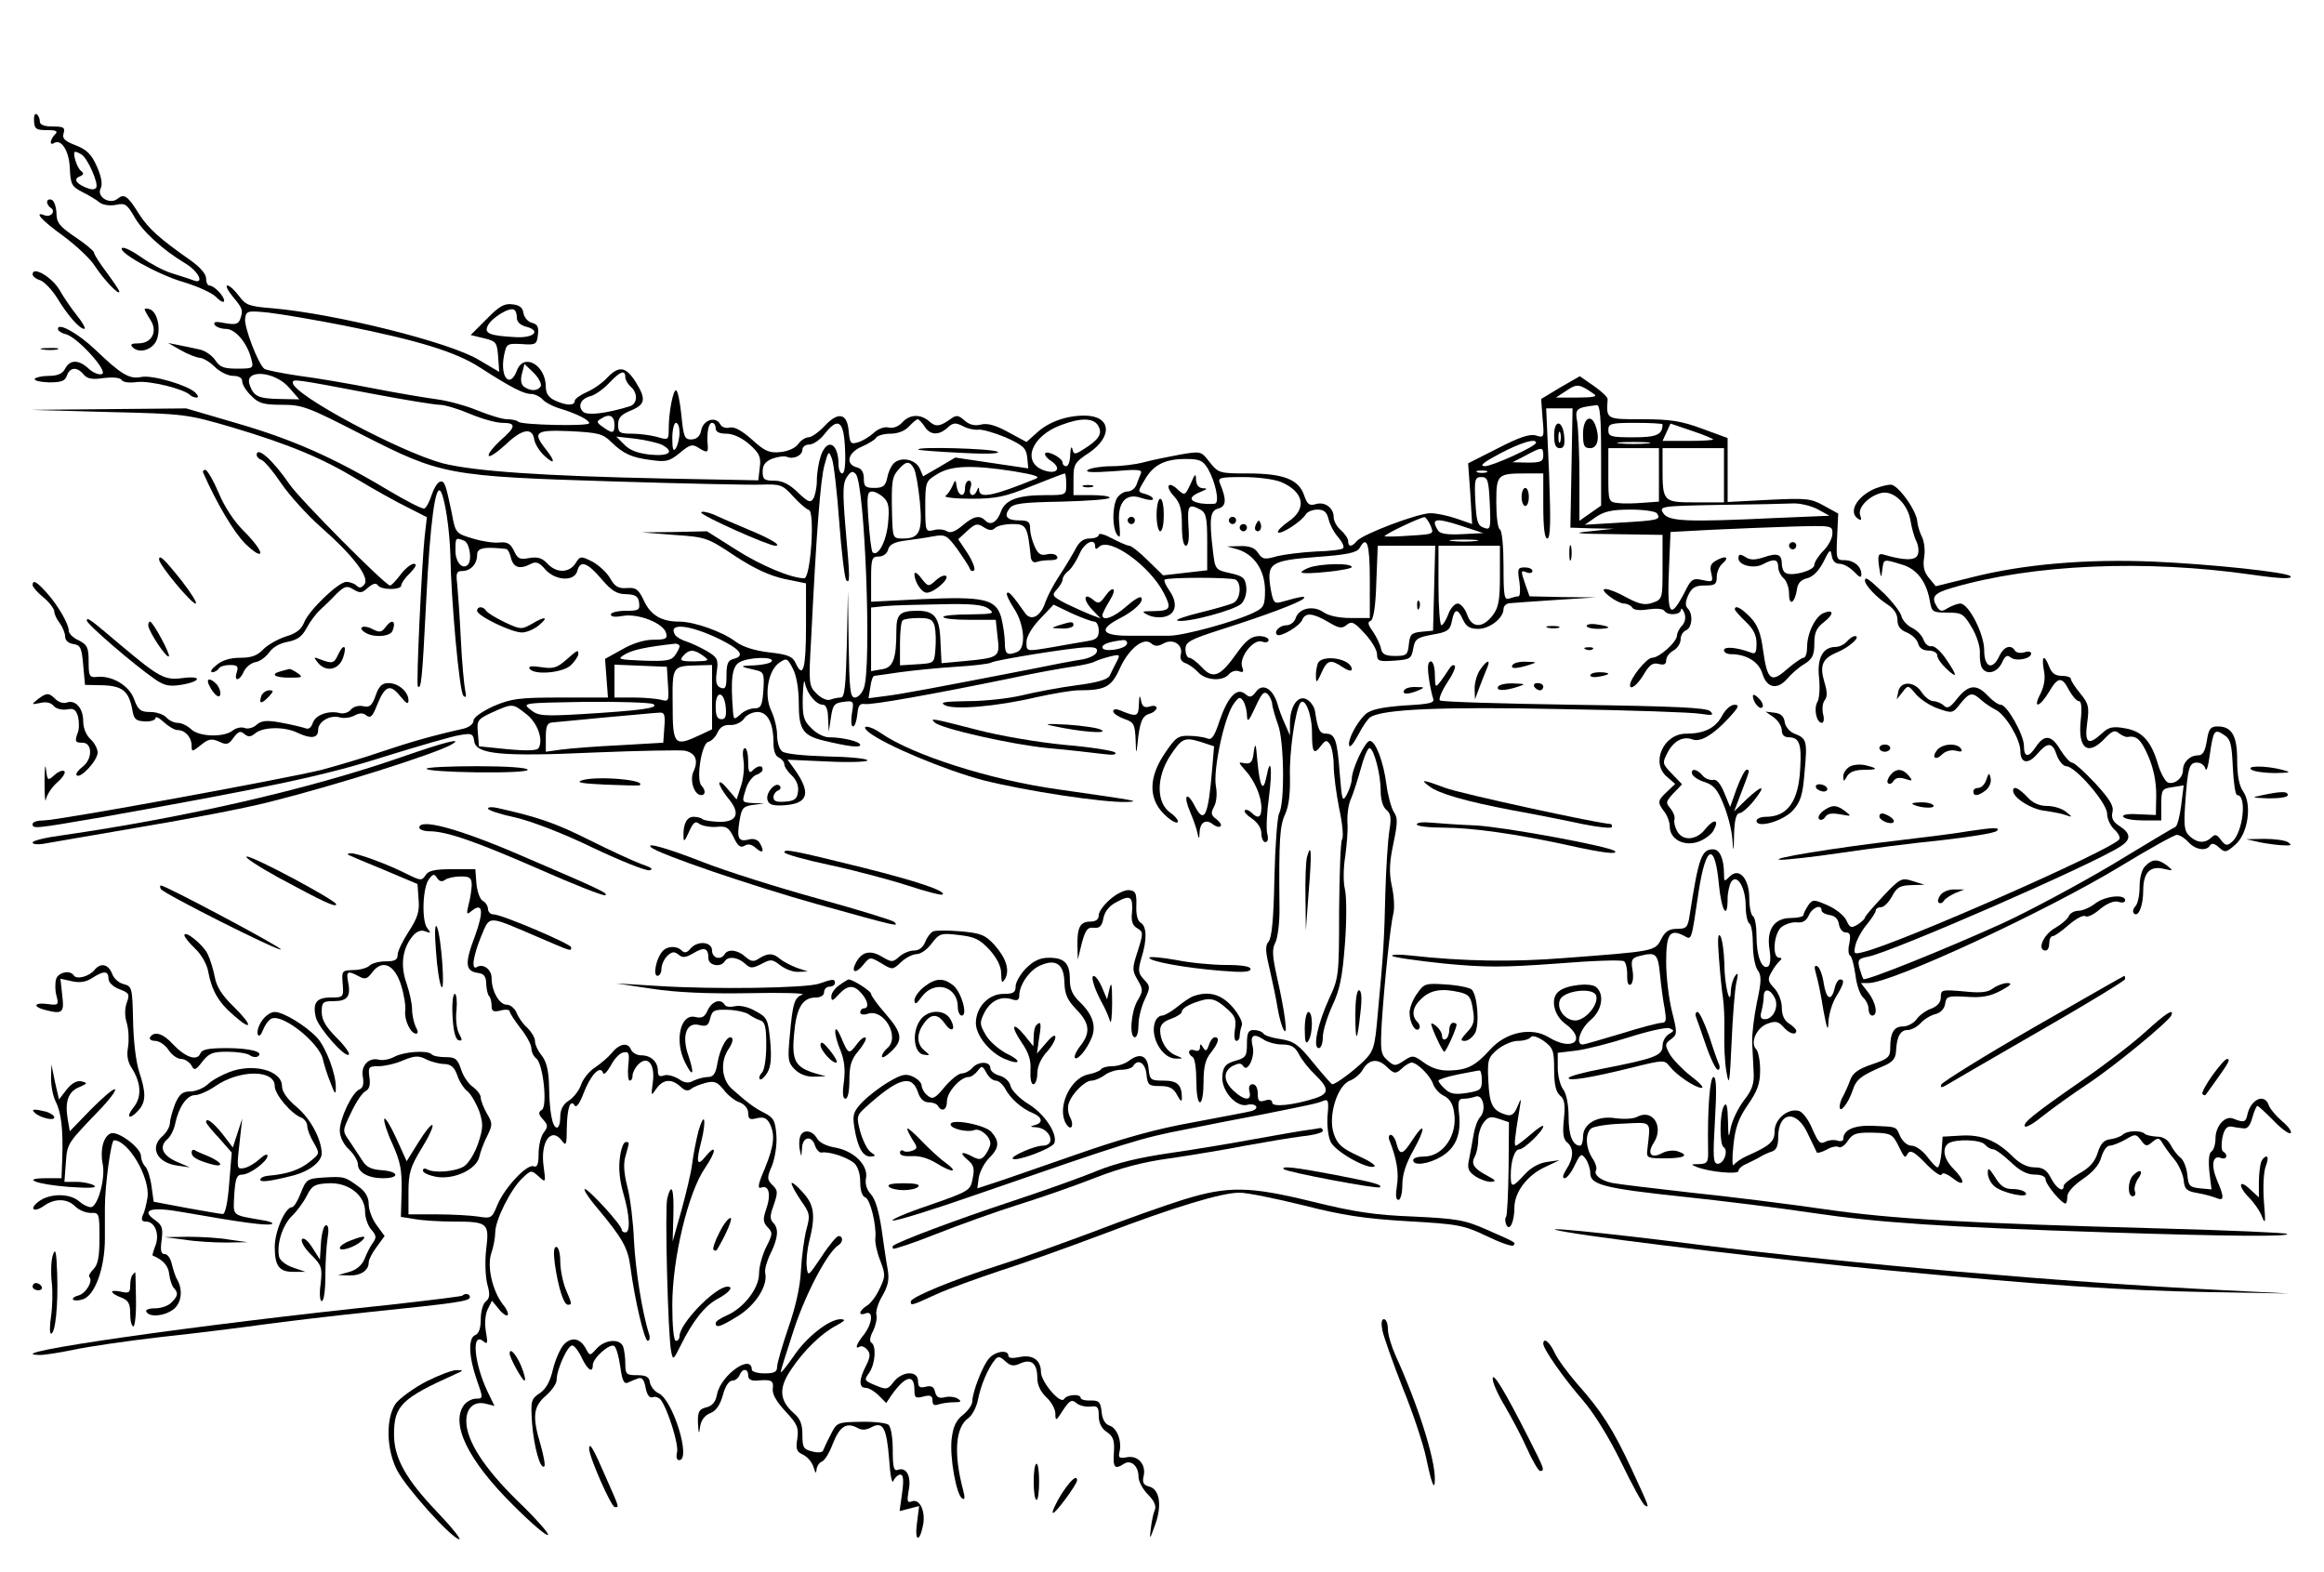 <?xml version="1.0" encoding="UTF-8" standalone="yes"?>
<svg version="1.0" xmlns="http://www.w3.org/2000/svg" width="642.52" height="434.646" viewBox="0 0 643 435" preserveAspectRatio="xMidYMid meet">
  <g transform="translate(0,435) scale(0.1,-0.1)" fill="#000000" stroke="none">
    <path d="M94 4015 c1 -22 6 -25 36 -25 26 0 31 -3 22 -12 -14 -14 -16 -32 -3
-24 20 13 42 -21 44 -69 2 -45 5 -51 34 -66 18 -9 40 -22 48 -29 9 -7 27 -10
45 -7 26 6 31 2 51 -32 22 -40 77 -91 142 -130 38 -23 54 -60 20 -46 -10 4
-36 12 -58 19 -23 7 -60 27 -84 44 -24 17 -48 29 -53 26 -16 -10 99 -74 168
-94 37 -11 78 -29 91 -41 12 -13 23 -18 23 -11 0 13 -28 42 -41 42 -5 0 -9 9
-9 20 0 12 -17 31 -42 49 -87 61 -116 87 -143 128 -32 52 -42 58 -60 43 -21
-17 -58 5 -47 28 6 11 3 32 -10 61 -15 34 -28 47 -59 59 -31 12 -38 19 -33 34
4 15 0 18 -30 18 -25 0 -36 5 -36 14 0 8 -4 17 -9 20 -5 3 -8 -5 -7 -19z m132
-93 c17 -11 47 -80 40 -91 -5 -7 -15 -6 -31 1 -27 12 -32 24 -12 31 8 4 9 8 1
14 -12 9 -25 53 -16 53 4 0 12 -4 18 -8z"/>
    <path d="M130 3791 c0 -5 5 -13 10 -16 15 -9 1 -27 -16 -21 -33 13 -9 -14 51
-57 35 -26 75 -63 88 -84 24 -37 67 -82 67 -70 0 4 -16 27 -35 53 -19 25 -35
50 -35 55 0 4 -23 24 -52 43 -44 30 -52 40 -52 67 -1 18 -7 34 -13 36 -7 3
-13 0 -13 -6z"/>
    <path d="M90 3591 c0 -5 9 -13 20 -16 12 -4 32 -25 47 -48 30 -50 63 -87 76
-87 5 0 -4 17 -21 38 -16 20 -37 51 -47 69 -21 36 -75 68 -75 44z"/>
    <path d="M644 3529 c28 -33 29 -38 20 -63 -5 -13 -14 -15 -42 -10 -25 5 -33 4
-28 -5 4 -6 18 -11 31 -11 26 0 59 -39 70 -83 7 -26 6 -27 -39 -27 -37 0 -48
4 -61 24 -9 13 -28 26 -43 29 -15 3 -40 9 -57 12 l-30 6 35 -20 c19 -11 43
-20 52 -21 9 0 28 -11 42 -25 14 -14 37 -25 51 -25 16 0 25 -6 25 -15 0 -9 11
-27 25 -40 20 -21 34 -25 85 -25 57 0 72 -6 224 -84 216 -110 235 -114 691
-128 193 -6 376 -10 409 -9 55 2 61 0 90 -32 17 -19 37 -36 44 -38 17 -5 5
-189 -13 -189 -35 0 -120 35 -190 80 l-79 50 -91 -2 -90 -1 90 -7 c87 -6 92
-7 168 -58 55 -36 97 -55 138 -64 l59 -12 0 -117 c0 -119 -8 -148 -28 -105 -9
20 -21 25 -74 31 -41 5 -73 15 -93 30 -36 27 -114 55 -155 55 -49 0 -79 17
-98 57 -15 32 -22 38 -47 36 -24 -2 -34 4 -47 27 -9 16 -31 36 -49 46 -32 16
-34 16 -47 -5 -18 -27 -53 -27 -78 0 -14 15 -26 19 -50 15 -26 -5 -32 -2 -42
20 -10 20 -18 25 -40 23 -15 -2 -48 3 -74 11 -47 14 -48 15 -58 70 -17 81 -20
91 -33 87 -7 -2 -17 -19 -23 -37 -6 -19 -15 -35 -20 -37 -6 -2 -52 22 -104 53
-147 88 -263 139 -415 183 l-140 41 -215 -2 -215 -2 215 -6 c212 -5 217 -6
341 -42 160 -48 250 -85 352 -147 45 -27 106 -61 135 -75 l53 -27 -6 -52 c-8
-75 -24 -411 -19 -416 9 -10 12 15 23 234 11 223 26 332 41 304 12 -22 24
-108 26 -174 2 -127 25 -380 36 -390 7 -7 9 -3 5 15 -3 14 -9 77 -12 140 -3
63 -8 132 -10 153 -4 31 -2 37 13 37 24 0 42 19 42 45 0 19 19 23 81 16 4 -1
10 -12 13 -26 7 -26 25 -31 55 -15 14 7 23 4 39 -15 28 -32 81 -35 89 -5 8 31
28 24 67 -22 28 -33 43 -42 69 -42 25 -1 33 -6 35 -23 3 -21 -1 -23 -37 -23
-23 0 -41 -5 -41 -10 0 -7 13 -8 34 -4 42 7 112 -20 119 -48 4 -15 -1 -18 -35
-18 -25 0 -58 -10 -87 -27 l-47 -26 4 -54 4 -53 -130 0 c-118 0 -137 -3 -187
-24 -32 -15 -55 -31 -55 -40 0 -9 -12 -18 -27 -22 -85 -19 -148 -37 -228 -64
-49 -17 -124 -39 -165 -50 -101 -25 -729 -140 -769 -140 -17 0 -31 -4 -31 -10
0 -14 5 -13 192 19 460 82 618 115 783 168 94 29 186 56 207 59 33 6 37 4 40
-17 5 -36 74 -43 334 -31 123 5 234 7 248 5 30 -6 39 -26 25 -57 -12 -25 2
-66 21 -66 12 0 13 13 1 26 -16 16 0 116 18 121 9 2 21 14 26 26 7 15 18 22
35 21 14 -1 31 7 38 17 7 11 24 19 38 19 28 0 44 -31 44 -86 0 -22 6 -37 15
-40 8 -4 15 -12 15 -19 0 -6 9 -20 20 -30 13 -12 20 -29 18 -44 -2 -21 -9 -27
-35 -29 -24 -2 -33 1 -33 12 0 8 6 16 13 19 6 2 9 8 4 13 -12 12 -41 -22 -33
-41 4 -12 16 -15 47 -13 67 5 74 35 24 104 l-16 22 111 -5 c60 -3 110 -1 110
3 0 5 -50 10 -111 11 -66 2 -117 7 -125 14 -8 6 -14 26 -14 45 0 18 -7 48 -16
67 -21 43 -9 113 23 134 19 13 22 12 37 -18 10 -19 16 -57 16 -95 0 -72 11
-89 68 -103 67 -16 102 -21 102 -12 0 9 -48 21 -87 21 -13 0 -35 11 -48 25
-22 21 -25 33 -24 87 1 35 4 52 6 38 6 -30 31 -60 50 -60 8 0 14 -13 14 -37
l2 -38 6 40 c5 35 10 40 35 43 28 4 29 2 23 -32 -3 -20 -2 -36 3 -36 5 0 10
15 12 33 2 25 7 31 21 29 19 -3 188 27 407 72 63 14 138 27 165 31 28 4 57 10
65 15 8 4 27 10 43 14 26 6 27 5 16 -16 -7 -13 -15 -30 -19 -38 -5 -10 -35
-19 -91 -26 -46 -6 -115 -19 -152 -28 -38 -9 -105 -16 -150 -16 -64 -1 -78 -3
-63 -11 24 -14 144 -4 254 22 46 10 98 19 117 19 73 0 90 9 113 60 25 55 66
88 87 70 10 -9 19 -9 35 0 26 14 54 -4 47 -31 -3 -12 2 -20 13 -24 9 -3 25
-14 35 -25 21 -23 67 -26 85 -6 6 8 19 12 27 9 13 -5 15 -2 10 11 -10 26 30
78 54 71 11 -4 19 -2 19 4 0 6 -12 11 -27 11 -22 -1 -36 -12 -63 -50 -44 -62
-64 -70 -95 -36 -13 14 -29 26 -35 26 -5 0 -10 11 -10 23 0 21 11 27 98 55
123 39 219 75 229 86 7 8 -7 6 -63 -10 -19 -5 -22 0 -29 41 -10 67 0 74 129
84 84 6 111 12 118 25 20 36 28 12 28 -89 l0 -105 -53 0 c-32 0 -61 6 -75 16
-29 20 -68 11 -77 -16 -3 -11 -15 -20 -25 -20 -19 0 -36 -17 -27 -26 8 -9 64
24 70 41 9 21 29 19 72 -6 30 -18 38 -19 51 -8 14 11 21 8 50 -24 19 -20 34
-46 34 -57 0 -19 5 -21 47 -18 44 3 48 5 53 33 5 27 10 31 53 39 42 7 49 12
54 37 7 36 16 37 31 4 9 -19 19 -25 42 -25 32 0 70 30 70 55 0 8 8 16 18 16 9
1 67 5 127 9 l110 7 -92 1 -91 2 -11 31 c-14 41 -14 42 4 35 8 -3 15 -1 15 4
0 6 -10 10 -21 10 -20 0 -21 -4 -15 -40 3 -23 2 -40 -3 -40 -5 0 -16 -3 -25
-6 -14 -5 -16 6 -16 89 0 53 -4 99 -10 102 -6 3 -10 37 -10 75 0 77 3 80 81
80 l49 0 0 -90 c0 -61 4 -90 11 -90 9 0 10 48 5 180 l-8 180 37 0 36 0 -3
-165 -3 -165 60 -2 60 -1 -65 -7 c-53 -5 -41 -7 68 -8 l132 -2 0 -89 c0 -88 0
-89 -28 -99 -21 -7 -36 -4 -70 14 -54 30 -86 33 -49 4 14 -11 32 -20 40 -20 9
0 19 -5 23 -11 4 -7 21 -9 45 -5 21 3 40 2 44 -4 9 -14 45 -12 46 3 0 6 4 3 9
-8 5 -13 3 -26 -6 -36 -8 -8 -14 -21 -14 -27 0 -18 -49 -62 -69 -62 -15 0 -61
-57 -61 -76 0 -15 21 1 38 30 16 27 25 33 41 29 15 -4 21 -1 21 10 0 9 9 21
20 27 11 6 20 20 20 31 0 11 7 22 15 25 17 7 20 45 5 60 -8 8 -7 19 1 37 10
21 19 27 46 27 28 0 33 3 33 24 0 13 7 29 15 36 21 18 11 24 -15 10 -17 -9
-20 -17 -15 -37 5 -23 4 -24 -24 -18 -27 6 -32 3 -50 -34 -41 -78 -49 -65 -43
71 l4 96 111 6 c62 3 163 7 225 9 111 3 112 3 112 -19 0 -13 -11 -34 -25 -48
-14 -14 -25 -32 -25 -39 0 -16 -63 -33 -80 -22 -6 3 -10 15 -10 25 0 27 -13
31 -50 18 -25 -8 -38 -8 -51 1 -15 9 -19 8 -19 -4 0 -19 43 -30 68 -16 30 16
42 14 42 -8 0 -10 7 -24 15 -31 8 -7 15 -26 15 -43 0 -36 16 -26 22 13 2 16
11 26 28 30 16 4 32 20 45 45 17 35 20 37 23 18 2 -15 10 -23 22 -23 11 0 28
-10 40 -22 15 -16 20 -18 20 -7 0 22 -21 39 -47 39 -22 0 -23 3 -20 64 l3 65
-40 22 c-36 20 -48 21 -152 16 l-114 -6 0 88 0 89 -71 26 c-57 21 -87 26 -165
26 -100 0 -100 -1 -96 55 1 6 -17 22 -38 37 l-39 27 -54 -31 -53 -32 4 -54 c5
-53 4 -54 -18 -47 -17 5 -45 -4 -105 -35 l-83 -42 6 -84 5 -84 -43 15 c-23 8
-56 15 -72 15 -35 0 -188 -58 -204 -77 -14 -17 -24 -17 -24 0 0 7 -9 20 -20
30 -11 9 -20 25 -20 36 0 26 -25 44 -50 36 -17 -5 -23 -1 -32 25 -15 44 -58
60 -157 60 -77 0 -80 1 -104 31 -24 31 -24 31 -83 21 -32 -6 -77 -15 -99 -21
-22 -6 -62 -11 -90 -11 -27 0 -57 -5 -65 -10 -10 -7 12 -8 69 -4 70 6 83 5 77
-7 -3 -8 -9 -22 -12 -31 -4 -10 -15 -18 -25 -18 -10 0 -23 -9 -29 -19 -13 -25
-13 -82 1 -101 8 -11 9 -4 6 28 -7 60 17 90 61 74 18 -6 32 -7 32 -3 0 5 -10
11 -21 14 -22 6 -22 6 -2 39 24 42 56 58 113 58 39 0 48 -4 62 -27 20 -35 32
-89 21 -96 -4 -2 -23 -2 -40 0 -35 6 -35 19 1 33 17 7 17 9 4 9 -12 1 -18 9
-19 24 0 18 -3 17 -15 -12 -15 -32 -16 -33 -35 -16 -27 26 -37 10 -11 -18 17
-18 22 -36 22 -80 0 -35 4 -57 11 -57 7 0 10 20 7 55 -3 57 0 62 33 45 16 -9
19 -22 19 -89 l0 -79 -61 -7 -61 -7 -42 41 c-23 23 -46 41 -52 41 -5 0 -26 9
-47 20 -20 11 -37 16 -37 10 0 -5 -11 -10 -25 -10 -18 0 -30 -9 -42 -34 -10
-18 -30 -51 -44 -72 -14 -21 -30 -52 -36 -68 -13 -42 -41 -57 -58 -31 -33 47
-44 60 -49 54 -3 -3 6 -22 19 -42 29 -43 35 -111 9 -121 -28 -11 -34 -6 -34
27 0 17 -5 49 -10 69 -15 51 -48 58 -223 50 l-137 -7 0 63 c0 56 2 62 21 62
12 0 23 8 26 19 3 14 17 21 46 25 23 3 59 8 79 12 34 6 38 3 67 -36 16 -23 32
-47 34 -53 2 -7 8 -9 12 -5 4 4 -4 25 -18 47 l-26 39 25 23 c22 20 28 22 46
10 14 -9 23 -10 31 -2 6 6 28 11 48 11 39 0 42 -6 51 -93 2 -10 8 -15 16 -12
7 3 25 5 38 5 16 0 23 4 18 11 -3 6 -16 8 -28 5 -16 -4 -24 1 -33 21 -7 15
-13 37 -13 50 0 19 -5 23 -29 23 -35 0 -45 11 -28 33 10 14 36 17 144 19 73 2
133 6 133 11 0 4 -22 7 -50 7 l-50 0 0 44 c0 41 3 47 43 73 67 46 61 103 -13
103 -51 0 -100 -18 -132 -48 l-28 -25 -50 27 c-36 20 -59 26 -77 21 -17 -4
-32 0 -45 12 -16 14 -22 15 -36 5 -32 -23 -43 -24 -61 -8 -24 21 -54 20 -75
-3 -10 -11 -25 -17 -37 -14 -12 3 -29 -3 -42 -15 -12 -11 -32 -23 -44 -26 -19
-6 -22 -3 -25 31 -4 50 -29 55 -67 14 -16 -17 -36 -31 -44 -31 -9 0 -22 -9
-29 -19 -8 -11 -28 -20 -50 -22 -30 -3 -43 3 -78 35 -28 25 -49 36 -61 33 -11
-3 -23 1 -27 10 -13 22 -46 11 -52 -17 -3 -17 -12 -25 -27 -26 -19 0 -22 6
-28 68 -4 37 -10 68 -15 68 -8 0 -20 -60 -20 -107 0 -31 -1 -31 -32 -22 -18 5
-50 9 -70 9 -34 0 -38 3 -38 25 0 19 8 28 35 39 41 17 43 32 13 80 -27 42 -46
45 -79 10 -13 -14 -39 -32 -56 -39 -18 -8 -33 -19 -33 -24 0 -14 -23 -14 -55
1 -17 8 -25 19 -25 37 0 61 -61 96 -80 46 -19 -51 -47 -20 -36 40 7 34 8 35
49 33 39 -3 42 -1 45 25 3 22 -1 30 -17 34 -11 3 -21 15 -23 27 -2 15 -11 22
-31 24 -22 3 -37 -6 -71 -41 l-44 -44 37 -9 c34 -8 36 -12 39 -51 l3 -42 -56
33 c-80 49 -398 128 -571 143 -65 5 -75 9 -93 34 -12 16 -26 29 -32 29 -6 0 1
-14 15 -31z m786 -59 c0 -11 10 -20 26 -24 41 -11 22 -31 -27 -29 -75 4 -91
10 -79 33 12 22 60 51 72 43 5 -2 8 -12 8 -23z m-477 -21 c205 -41 309 -73
375 -116 87 -56 121 -73 141 -73 10 0 24 -7 31 -14 6 -8 28 -20 48 -26 49 -15
82 -32 82 -41 0 -9 -187 -5 -196 4 -4 4 -18 7 -31 7 -13 0 -49 11 -81 24 -31
13 -82 27 -112 31 -30 4 -109 17 -175 30 -66 13 -159 29 -207 35 -48 7 -91 16
-96 19 -17 11 -57 116 -54 139 3 22 6 23 65 17 34 -4 129 -20 210 -36z m543
-168 c-9 -13 -26 -14 -45 -2 -9 6 -12 18 -7 37 l7 27 26 -25 c14 -14 22 -31
19 -37z m-695 -5 l27 -31 -53 1 c-60 1 -73 7 -84 38 -18 46 70 40 110 -8z
m929 30 c0 -7 7 -19 15 -26 20 -17 19 -47 -2 -54 -65 -20 -116 -26 -129 -16
-17 15 -8 37 20 44 12 3 35 19 51 36 31 33 45 38 45 16z m-692 -47 c85 -16
165 -29 178 -29 14 0 51 -11 84 -25 33 -14 73 -25 90 -25 39 0 38 -11 -6 -49
-19 -18 -34 -36 -32 -42 2 -5 23 9 47 31 46 44 74 48 79 14 2 -12 14 -32 28
-45 29 -27 32 -17 4 18 -38 48 -29 54 68 50 76 -4 90 -7 112 -29 35 -34 57
-44 112 -51 41 -6 51 -3 79 20 26 22 34 25 50 15 25 -16 29 -15 27 6 -3 35 2
62 12 62 6 0 10 -7 10 -15 0 -10 10 -15 30 -15 18 0 42 -11 63 -29 28 -25 33
-35 29 -65 l-4 -35 -262 5 c-335 7 -523 20 -611 42 -119 32 -415 190 -415 223
0 11 2 11 228 -32z m3372 1 c11 -7 -1 -10 -45 -10 l-60 0 29 19 c29 20 36 19
76 -9z m20 -169 l0 -140 -30 -21 -30 -21 0 118 c0 65 -3 134 -6 155 -7 38 -3
40 54 47 9 1 12 -33 12 -138z m-2730 83 c0 -25 -6 -25 -38 -1 -11 8 -11 12 0
18 24 16 38 9 38 -17z m858 -4 c15 -24 39 -26 64 -3 15 14 22 14 42 4 12 -7
32 -11 42 -10 10 2 44 -8 76 -21 48 -22 57 -29 60 -55 l3 -31 -101 15 -101 15
-44 -26 -45 -26 -9 21 c-11 25 -49 34 -70 17 -8 -6 -17 -25 -20 -41 -5 -24
-12 -29 -36 -29 -25 0 -29 4 -29 26 0 17 -6 28 -20 31 -32 9 -24 41 14 57 18
8 37 19 40 25 4 6 22 11 40 11 20 0 40 8 51 20 10 11 21 20 24 20 3 0 12 -9
19 -20z m481 1 c12 -21 1 -38 -41 -64 -25 -16 -27 -15 -31 1 -3 9 -5 2 -6 -15
0 -18 -5 -33 -11 -33 -5 0 -10 4 -10 10 0 12 -40 34 -48 26 -3 -4 4 -14 17
-22 30 -21 14 -38 -22 -25 -61 23 -33 95 49 125 55 21 91 20 103 -3z m-1159
-18 c0 -16 -5 -35 -10 -43 -7 -11 -10 -4 -10 28 0 23 5 42 10 42 6 0 10 -12
10 -27z m458 -46 c2 -42 -1 -67 -8 -67 -5 0 -10 11 -10 24 0 60 -31 76 -49 25
-6 -18 -11 -48 -11 -68 0 -20 -5 -43 -10 -51 -8 -12 -15 -9 -43 18 -23 22 -42
32 -65 32 -28 0 -32 4 -32 25 0 18 7 28 27 36 14 5 32 8 40 5 19 -8 43 4 43
20 0 8 9 14 19 14 11 0 30 13 43 30 37 47 53 36 56 -43z m2262 69 c0 -29 -16
-36 -81 -36 -62 0 -69 2 -69 20 0 18 7 20 75 20 41 0 75 -2 75 -4z m140 -42
c0 -2 -31 -4 -70 -4 l-70 0 11 24 11 24 59 -20 c33 -11 59 -22 59 -24z m-2908
-15 c35 -19 20 -32 -33 -27 -35 4 -57 12 -72 28 l-22 22 54 -6 c30 -4 63 -12
73 -17z m2418 6 c0 -10 -121 -65 -142 -65 -16 1 -3 11 42 35 59 31 100 43 100
30z m308 -2 c-21 -2 -55 -2 -75 0 -21 2 -4 4 37 4 41 0 58 -2 38 -4z m-288
-33 c0 -17 -7 -20 -42 -20 l-43 1 35 18 c46 25 50 25 50 1z m320 -54 l0 -74
-42 -3 c-24 -2 -55 -3 -70 -1 -28 3 -28 4 -28 78 l0 74 70 0 70 0 0 -74z m180
-1 l0 -75 -79 0 c-90 0 -91 1 -91 98 l0 52 85 0 85 0 0 -75z m-2448 -130 c6
-82 15 -154 19 -160 11 -12 11 3 -2 148 -8 97 -7 121 4 137 11 16 16 18 25 8
25 -31 44 -535 22 -592 -5 -14 -16 -26 -25 -26 -13 0 -15 23 -17 148 l-2 147
-3 -147 c-3 -118 -6 -148 -17 -148 -8 0 -21 -3 -29 -6 -9 -3 -25 4 -38 17 -21
21 -22 27 -15 148 15 303 26 444 37 484 11 40 12 41 21 17 5 -14 14 -92 20
-175z m207 148 c5 -10 12 -51 16 -91 8 -83 -1 -102 -46 -102 -29 0 -29 0 -31
68 -2 92 0 103 19 124 20 23 30 23 42 1z m276 -7 c59 -10 75 -15 60 -21 -116
-47 -154 -55 -156 -32 0 10 -2 10 -6 0 -8 -21 -25 -14 -18 7 4 11 2 20 -4 20
-6 0 -11 -9 -11 -20 0 -27 -18 -25 -23 3 -3 21 -4 21 -12 2 -5 -11 -13 -23
-19 -27 -6 -4 26 -8 70 -8 70 0 94 5 168 35 48 19 89 35 92 35 2 0 4 -13 4
-30 0 -30 0 -30 -59 -30 -74 0 -109 -13 -121 -44 -11 -31 -29 -41 -43 -27 -17
17 -33 13 -64 -13 -20 -17 -34 -22 -43 -16 -8 5 -25 7 -37 3 -22 -5 -23 -3
-23 65 0 68 1 71 33 90 38 24 96 26 212 8z m1308 -3 c-7 -2 -19 -2 -25 0 -7 3
-2 5 12 5 14 0 19 -2 13 -5z m-568 -27 c63 -27 72 -74 20 -109 -19 -13 -32
-27 -29 -30 8 -7 65 30 77 50 4 7 19 13 32 13 19 0 26 -7 31 -27 4 -16 16 -38
27 -50 11 -13 17 -26 13 -30 -3 -4 -38 -8 -76 -9 -38 -2 -86 -8 -107 -13 -34
-10 -40 -9 -52 9 -9 14 -24 20 -50 19 l-36 -1 29 -8 c46 -14 75 -57 76 -112 0
-42 -3 -49 -27 -61 -51 -26 -198 -66 -238 -66 -22 0 -70 0 -107 0 -80 -1 -91
17 -30 48 41 21 69 48 59 58 -4 3 -22 -8 -42 -26 -33 -29 -65 -41 -65 -23 0 4
9 22 20 40 22 35 10 45 -14 10 -13 -18 -18 -19 -31 -8 -26 22 -30 2 -4 -26
l24 -25 -27 10 c-15 6 -46 20 -69 31 -38 20 -40 23 -25 39 9 10 16 22 16 28 0
6 7 17 17 24 9 8 22 29 30 47 13 31 43 45 43 20 0 -8 3 -9 11 -1 28 28 140
-52 179 -128 22 -43 19 -49 -29 -50 -33 0 -34 -1 -14 -11 12 -6 33 -8 47 -4
31 8 35 39 10 74 -9 13 -14 25 -12 28 8 7 185 7 197 0 17 -11 13 -54 -6 -64
-10 -5 -52 -17 -93 -27 -41 -10 -69 -20 -63 -22 23 -8 161 29 178 47 10 11 15
30 13 47 -3 24 -9 29 -44 37 -41 9 -42 10 -48 60 -11 92 -8 113 15 119 22 6
23 25 4 70 -6 15 0 17 64 17 40 0 87 -6 106 -14z m577 -60 c3 -70 2 -73 -17
-66 -17 6 -20 18 -23 74 -3 60 -1 66 17 66 17 0 20 -8 23 -74z m-1677 17 c14
-13 16 -28 12 -71 -5 -51 -28 -94 -43 -80 -3 4 -8 43 -11 87 -5 69 -4 81 10
81 8 0 23 -8 32 -17z m2584 -32 l33 -18 -143 -6 c-253 -12 -302 -10 -317 13
-12 19 -8 20 156 23 92 1 183 3 202 4 19 1 50 -6 69 -16z m-444 -12 c11 -17 3
-19 -101 -25 l-99 -6 30 21 c23 16 45 21 97 21 37 0 70 -5 73 -11z m-627 -33
c10 -24 10 -24 -56 -28 -37 -3 -69 -3 -71 -2 -4 4 97 52 110 53 3 1 11 -10 17
-23z m87 -24 c-40 -2 -61 1 -66 10 -21 33 -8 36 58 15 l67 -22 -59 -3z m-2761
-18 c15 -6 23 -54 10 -67 -15 -14 -34 8 -34 39 0 37 0 37 24 28z m2799 -1
c-18 -2 -48 -2 -65 0 -18 2 -4 4 32 4 36 0 50 -2 33 -4z m-115 -130 l-3 -118
-32 -3 c-28 -3 -32 -7 -35 -35 -3 -29 -6 -32 -38 -32 -27 0 -36 5 -39 20 -2
11 -12 32 -22 47 -14 19 -16 27 -7 30 8 3 14 38 16 106 l4 102 79 0 80 0 -3
-117z m182 33 c0 -69 -4 -88 -21 -110 -28 -35 -57 -34 -70 4 -6 17 -18 30 -26
30 -8 0 -20 -13 -26 -30 -6 -16 -15 -30 -19 -30 -4 0 -8 50 -8 110 l0 110 85
0 85 0 0 -84z m-1414 -91 c17 -13 12 -14 -53 -15 -40 0 -73 -3 -73 -7 0 -5 33
-8 72 -8 l73 0 5 -47 c7 -56 5 -58 -90 -67 l-65 -6 -3 60 c-2 66 -16 85 -63
85 -49 0 -59 -9 -59 -55 0 -79 -9 -103 -41 -107 l-29 -5 0 88 0 88 38 4 c20 2
89 4 153 5 88 2 120 -1 135 -13z m292 -35 c6 0 12 -11 12 -25 0 -19 -6 -25
-32 -29 -18 -3 -60 -10 -92 -16 -78 -13 -76 -14 -76 14 0 14 15 40 37 63 l38
40 50 -24 c27 -12 56 -23 63 -23z m-442 -13 c3 -13 4 -41 2 -63 -3 -39 -3 -39
-50 -42 l-48 -3 0 59 c0 32 3 62 7 65 3 4 23 7 44 7 32 0 40 -4 45 -23z m-596
-35 c59 -29 72 -47 40 -55 -16 -4 -20 -13 -20 -46 0 -33 -3 -39 -16 -34 -12 5
-15 15 -11 44 5 35 2 40 -28 58 -18 10 -43 22 -56 26 -13 4 -27 12 -31 18 -22
35 39 29 122 -11z m1128 -14 c-5 -15 -68 -24 -68 -9 0 9 21 16 58 20 8 0 12
-5 10 -11z m-1238 -6 c0 -5 -6 -16 -13 -26 -10 -14 -25 -16 -87 -14 -71 3 -74
4 -50 18 21 12 57 20 138 29 6 0 12 -3 12 -7z m1154 -17 c-3 -8 -22 -17 -42
-20 -21 -3 -84 -15 -142 -27 -263 -51 -358 -69 -401 -74 l-46 -6 5 31 c2 17 7
31 11 31 3 0 35 5 71 10 36 5 105 12 154 15 49 3 93 8 99 12 12 7 221 41 264
42 25 1 31 -3 27 -14z m-1088 -10 c18 -13 16 -14 -25 -15 -37 0 -42 2 -31 15
16 19 31 19 56 0z m189 -15 c-3 -5 -25 -10 -48 -11 -43 -1 -42 -3 3 -13 23 -5
25 -9 22 -56 -3 -43 -7 -50 -25 -50 -11 0 -29 -7 -39 -17 -17 -15 -18 -15 -20
8 -7 88 -3 124 17 136 24 15 99 17 90 3z m-287 -64 c3 -47 2 -48 -20 -42 -13
3 -47 6 -75 6 l-53 0 0 45 0 46 73 -3 72 -3 3 -49z m122 -35 l0 -89 -34 -16
c-70 -33 -75 -28 -75 83 -1 110 -2 108 72 110 l37 1 0 -89z m38 -29 c2 -24 -1
-32 -12 -32 -12 0 -16 10 -16 36 0 45 24 42 28 -4z m-201 10 c19 -11 -34 -18
-199 -28 -105 -6 -119 -5 -140 12 -24 19 -23 19 150 22 95 1 180 -2 189 -6z
m-352 -27 c32 -24 49 -72 35 -95 -4 -7 -33 -8 -86 -3 l-79 8 -3 37 c-3 35 -1
38 40 57 56 25 56 25 93 -4z m383 -37 l-3 -43 -120 -7 c-66 -3 -139 -9 -162
-12 l-43 -6 0 40 c0 31 4 40 18 41 9 1 76 7 147 14 72 6 138 13 148 13 15 2
18 -5 15 -40z"/>
    <path d="M4380 3150 c0 -33 3 -40 20 -40 21 0 27 30 14 64 -13 33 -34 17 -34
-24z"/>
    <path d="M2541 3106 c2 -2 56 -6 119 -9 72 -4 109 -2 100 3 -14 9 -229 15
-219 6z"/>
    <path d="M3400 2910 c0 -5 5 -10 10 -10 6 0 10 5 10 10 0 6 -4 10 -10 10 -5 0
-10 -4 -10 -10z"/>
    <path d="M3476 2901 c-4 -7 -5 -15 -2 -18 9 -9 19 4 14 18 -4 11 -6 11 -12 0z"/>
    <path d="M3430 2890 c0 -5 5 -10 10 -10 6 0 10 5 10 10 0 6 -4 10 -10 10 -5 0
-10 -4 -10 -10z"/>
    <path d="M3921 2674 c0 -11 3 -14 6 -6 3 7 2 16 -1 19 -3 4 -6 -2 -5 -13z"/>
    <path d="M2930 2620 c-24 -8 -23 -8 8 -9 17 -1 32 4 32 9 0 11 -5 11 -40 0z"/>
    <path d="M400 3494 c0 -2 7 -15 16 -29 21 -32 4 -65 -33 -65 -20 0 -24 -3 -16
-11 19 -19 57 -6 67 22 11 32 1 75 -19 83 -8 3 -15 3 -15 0z"/>
    <path d="M160 3440 c0 -5 10 -12 23 -15 33 -10 117 -103 99 -110 -9 -3 -25 4
-37 15 -27 25 -51 26 -65 0 -7 -14 -21 -20 -45 -20 -18 0 -36 -4 -39 -8 -3 -5
15 -9 39 -10 35 0 45 4 50 19 8 23 28 25 46 3 10 -12 24 -15 56 -10 26 3 45 1
49 -5 4 -7 22 -9 44 -6 34 4 130 -19 147 -37 3 -3 11 -6 17 -6 6 0 4 6 -4 14
-23 21 -119 49 -149 43 -33 -7 -56 7 -126 74 -48 46 -105 78 -105 59z"/>
    <path d="M118 3383 c12 -2 30 -2 40 0 9 3 -1 5 -23 4 -22 0 -30 -2 -17 -4z"/>
    <path d="M4300 3146 c0 -26 4 -36 16 -36 11 0 14 8 12 32 -4 46 -28 49 -28 4z
m17 -18 c-3 -7 -5 -2 -5 12 0 14 2 19 5 13 2 -7 2 -19 0 -25z"/>
    <path d="M710 3091 c0 -5 6 -11 14 -14 8 -3 33 -33 55 -66 22 -32 71 -86 107
-118 90 -79 138 -141 122 -160 -8 -10 -14 -11 -22 -3 -5 5 -18 10 -28 10 -22
0 -105 -80 -117 -113 -7 -18 -22 -30 -50 -38 -22 -7 -50 -23 -62 -35 -17 -18
-33 -24 -65 -24 -27 0 -50 -7 -65 -20 -13 -10 -19 -19 -12 -20 6 0 15 5 18 10
3 6 17 10 31 10 21 0 24 -4 19 -20 -9 -27 8 -25 20 3 6 12 20 23 32 25 12 2
28 14 37 26 9 14 29 26 51 30 27 5 41 15 53 38 9 17 26 40 37 50 11 10 32 30
46 45 23 22 29 23 47 12 18 -11 24 -10 40 5 13 11 22 14 27 7 8 -14 65 -14 65
-1 0 6 11 22 25 35 16 17 19 25 10 25 -8 0 -24 -13 -37 -30 -12 -16 -25 -30
-29 -30 -13 0 -252 241 -278 280 -46 67 -91 107 -91 81z"/>
    <path d="M562 3042 c38 -86 85 -165 117 -197 25 -24 41 -33 41 -24 0 8 -20 34
-44 58 -27 26 -55 68 -71 107 -15 35 -32 64 -37 64 -5 0 -8 -3 -6 -8z"/>
    <path d="M2998 3003 c6 -2 18 -2 25 0 6 3 1 5 -13 5 -14 0 -19 -2 -12 -5z"/>
    <path d="M5190 2999 c-52 -21 -78 -67 -48 -85 8 -5 9 -2 5 10 -8 20 22 53 58
62 33 8 73 -29 81 -76 3 -19 10 -45 16 -57 6 -12 8 -29 4 -38 -6 -17 -39 -16
-96 1 -13 3 -15 -3 -11 -33 5 -33 6 -35 9 -10 4 31 2 31 54 15 42 -12 69 -48
78 -103 5 -28 8 -30 48 -30 40 0 45 -3 67 -40 13 -21 24 -53 23 -70 -1 -18 2
-37 6 -43 13 -21 42 -13 55 14 9 20 15 23 24 15 15 -12 57 -4 57 11 0 5 -9 7
-19 3 -11 -3 -22 -1 -26 5 -11 18 -31 11 -43 -15 -19 -41 -42 -32 -42 16 0 45
-43 129 -66 129 -8 0 -23 -6 -34 -12 -17 -11 -22 -10 -30 2 -18 28 -10 39 43
54 222 65 534 78 827 36 76 -11 116 -13 107 -4 -11 11 -219 33 -377 40 -186 8
-361 -7 -503 -43 l-101 -25 -19 23 c-14 17 -17 33 -13 58 3 18 0 43 -6 55 -6
12 -12 31 -13 42 -1 30 -54 104 -74 103 -9 0 -27 -5 -41 -10z"/>
    <path d="M4210 2975 c0 -14 5 -25 10 -25 6 0 10 11 10 25 0 14 -4 25 -10 25
-5 0 -10 -11 -10 -25z"/>
    <path d="M3200 2925 c0 -25 5 -45 10 -45 6 0 10 20 10 45 0 25 -4 45 -10 45
-5 0 -10 -20 -10 -45z"/>
    <path d="M1940 2932 c0 -9 186 -92 205 -92 19 0 -12 19 -75 45 -36 15 -80 34
-97 42 -18 7 -33 9 -33 5z"/>
    <path d="M3120 2910 c0 -5 5 -10 10 -10 6 0 10 5 10 10 0 6 -4 10 -10 10 -5 0
-10 -4 -10 -10z"/>
    <path d="M4342 2820 c0 -19 2 -27 5 -17 2 9 2 25 0 35 -3 9 -5 1 -5 -18z"/>
    <path d="M4950 2840 c0 -5 5 -10 10 -10 6 0 10 5 10 10 0 6 -4 10 -10 10 -5 0
-10 -4 -10 -10z"/>
    <path d="M440 2802 c0 -15 89 -122 101 -122 6 0 -11 27 -37 61 -50 63 -64 76
-64 61z"/>
    <path d="M3621 2779 c-13 -5 -22 -11 -20 -13 9 -7 139 7 139 15 0 12 -88 10
-119 -2z"/>
    <path d="M2530 2762 c0 -22 20 -52 34 -52 20 0 62 37 54 46 -5 4 -17 -1 -29
-12 -20 -18 -21 -18 -40 6 -10 14 -19 19 -19 12z"/>
    <path d="M5160 2743 c1 -13 33 -47 63 -66 17 -11 27 -26 27 -42 0 -18 8 -28
26 -35 14 -6 28 -19 31 -30 3 -13 14 -20 29 -20 13 0 24 -6 24 -13 0 -8 11
-24 25 -37 32 -30 32 -21 -1 27 -14 21 -32 37 -40 35 -8 -2 -18 7 -22 18 -4
12 -19 27 -32 33 -14 7 -26 21 -29 32 -2 10 -23 38 -47 62 -45 43 -54 49 -54
36z"/>
    <path d="M90 2731 c0 -5 14 -21 30 -34 17 -14 30 -32 30 -39 0 -7 7 -22 15
-32 8 -11 15 -28 15 -37 0 -11 9 -19 23 -21 19 -3 23 -10 27 -58 l5 -55 49 -1
c55 -2 72 -16 82 -68 4 -26 10 -31 35 -32 16 -1 29 4 29 9 0 6 10 1 23 -11 13
-12 30 -22 38 -22 21 0 39 -20 39 -43 0 -18 1 -18 26 2 21 17 30 18 50 9 21
-10 27 -8 40 11 13 17 19 20 30 10 11 -9 18 -8 30 2 21 18 81 19 116 2 38 -18
58 -16 58 7 0 24 34 43 60 35 11 -3 29 -1 40 5 15 8 25 8 34 0 11 -8 17 -2 29
29 22 54 36 60 64 25 17 -21 23 -24 23 -12 0 24 -28 48 -55 48 -18 0 -27 -8
-36 -35 -10 -28 -17 -33 -34 -29 -12 3 -27 -1 -34 -9 -6 -8 -20 -13 -31 -10
-31 8 -68 -5 -75 -28 -5 -14 -12 -18 -23 -13 -10 3 -39 10 -67 15 -38 7 -53 5
-66 -7 -9 -8 -24 -12 -33 -8 -9 3 -23 0 -32 -7 -24 -20 -95 -18 -116 4 -10 9
-26 17 -37 17 -10 0 -24 7 -31 15 -7 8 -27 15 -44 15 -27 0 -34 5 -45 35 -13
38 -62 67 -104 62 -20 -2 -22 3 -22 43 0 39 -4 46 -27 58 -16 7 -28 19 -28 27
0 19 -31 72 -62 106 -27 30 -38 36 -38 20z"/>
    <path d="M1320 2660 c0 -14 95 -60 124 -60 13 0 34 9 47 20 29 24 17 26 -21 3
-27 -15 -30 -15 -73 5 -25 12 -48 26 -52 32 -8 13 -25 13 -25 0z"/>
    <path d="M4800 2664 c0 -3 14 -19 30 -34 21 -20 30 -37 30 -60 0 -27 -3 -31
-17 -25 -38 14 -73 17 -73 6 0 -6 8 -11 19 -11 43 0 77 -21 87 -53 12 -41 41
-47 69 -15 11 13 32 32 48 41 22 14 27 25 27 57 0 30 6 43 27 59 28 22 27 36
-1 25 -23 -9 -46 -56 -46 -94 0 -16 -4 -30 -10 -30 -5 0 -25 -14 -45 -31 -45
-40 -55 -32 -67 53 -6 46 -15 69 -35 90 -25 26 -43 35 -43 22z"/>
    <path d="M240 2633 c0 -10 129 -121 188 -162 26 -18 40 -21 72 -16 56 9 61 26
6 19 -50 -7 -65 1 -171 90 -85 72 -95 80 -95 69z"/>
    <path d="M1069 2618 c-13 -18 -18 -19 -38 -9 -25 14 -44 5 -21 -9 23 -15 70
-12 76 5 10 25 0 34 -17 13z"/>
    <path d="M410 2620 c0 -16 51 -93 57 -86 5 5 -44 96 -52 96 -3 0 -5 -5 -5 -10z"/>
    <path d="M4390 2618 c0 -4 14 -8 30 -8 17 0 30 2 30 4 0 2 -13 6 -30 8 -16 3
-30 1 -30 -4z"/>
    <path d="M4283 2613 c9 -2 23 -2 30 0 6 3 -1 5 -18 5 -16 0 -22 -2 -12 -5z"/>
    <path d="M5110 2575 c-7 -8 -21 -15 -31 -15 -35 0 -52 -30 -46 -85 3 -28 1
-59 -5 -68 -10 -19 -2 -57 13 -57 5 0 7 11 3 25 -3 14 -1 31 5 38 7 9 7 23 -1
49 -14 47 -6 66 35 83 34 14 68 45 49 45 -5 0 -15 -7 -22 -15z"/>
    <path d="M935 2538 c-11 -24 -16 -25 -50 -12 -18 7 -18 6 -6 -9 22 -28 58 -21
70 13 12 35 1 41 -14 8z"/>
    <path d="M4388 2553 c7 -3 16 -2 19 1 4 3 -2 6 -13 5 -11 0 -14 -3 -6 -6z"/>
    <path d="M1566 2524 c-25 -22 -36 -25 -68 -20 -26 4 -37 3 -33 -4 12 -19 93
-12 115 10 11 11 20 25 20 30 0 13 -1 13 -34 -16z"/>
    <path d="M3646 2514 c-3 -9 -6 -25 -5 -37 0 -18 3 -16 15 11 16 36 25 39 59
16 15 -10 25 -12 25 -6 0 30 -83 43 -94 16z"/>
    <path d="M5655 2496 c5 -22 1 -44 -9 -65 -23 -43 -3 -39 23 4 25 43 36 44 56
5 9 -16 21 -30 27 -30 7 0 9 -18 5 -54 -8 -78 20 -99 67 -49 20 21 28 24 39
14 8 -6 19 -11 23 -10 26 4 37 -6 58 -53 15 -35 22 -71 22 -108 l-1 -55 -48 2
c-30 2 -46 -1 -42 -7 3 -6 28 -10 56 -10 l49 0 0 44 c0 41 2 44 31 48 l31 5
-7 -56 c-4 -31 -11 -57 -16 -59 -5 -2 -84 -49 -176 -105 -93 -55 -229 -128
-303 -162 -159 -72 -378 -160 -384 -154 -2 2 -7 16 -11 30 -6 23 -3 27 24 32
69 14 624 256 698 305 30 19 29 36 -2 56 -19 12 -24 23 -20 39 4 17 -7 35 -48
80 -29 31 -58 57 -64 57 -6 0 -20 16 -32 35 -24 41 -44 44 -67 10 -21 -32 -34
-32 -34 1 0 31 -47 114 -64 114 -7 0 -23 11 -36 25 -31 33 -53 31 -84 -7 -20
-26 -28 -30 -38 -20 -6 6 -20 12 -29 12 -9 0 -24 12 -33 26 -20 30 -59 30 -64
-1 l-4 -20 16 20 c15 20 16 20 38 -7 13 -14 40 -32 62 -39 37 -13 39 -13 60
14 25 31 33 33 58 10 10 -9 28 -21 40 -27 27 -13 68 -82 68 -113 0 -35 21 -39
46 -10 30 35 43 34 55 -3 6 -16 18 -30 26 -30 25 0 113 -102 113 -131 0 -14 9
-34 20 -44 11 -10 17 -22 14 -27 -17 -28 -611 -289 -708 -312 -27 -7 -28 -6
-22 20 4 15 18 41 32 57 13 16 24 33 24 38 0 5 7 9 15 9 8 0 21 14 30 30 13
25 22 30 53 31 l37 1 -32 10 c-31 10 -35 9 -83 -42 -27 -29 -50 -55 -50 -59 0
-3 -9 -12 -20 -19 -18 -11 -22 -9 -31 11 -6 13 -29 32 -52 42 -39 17 -41 17
-54 0 -7 -11 -13 -22 -13 -27 0 -4 -16 -8 -35 -8 -46 0 -68 -32 -59 -87 4 -25
2 -43 -4 -47 -17 -10 -32 28 -32 83 0 27 -4 53 -10 56 -5 3 -10 25 -10 49 0
55 -28 87 -54 61 -15 -15 -16 -15 -16 7 0 42 -12 68 -30 68 -32 0 -40 -21 -65
-182 -5 -34 -9 -38 -35 -38 -22 0 -33 -7 -44 -29 -17 -33 -18 -33 -271 -52
-139 -11 -276 -9 -420 7 -33 4 -57 3 -53 -1 4 -4 68 -13 143 -21 115 -11 163
-11 313 0 100 8 181 11 186 6 5 -5 9 -23 8 -40 0 -19 3 -28 10 -24 6 4 8 21 5
39 -5 28 -2 34 16 39 49 13 54 9 60 -51 3 -32 9 -75 13 -95 5 -30 4 -38 -8
-38 -9 0 -59 -13 -113 -30 -54 -16 -101 -30 -106 -30 -21 0 -7 43 21 67 33 27
40 72 16 92 -16 13 -82 6 -103 -12 -24 -18 -15 -65 17 -89 62 -45 22 -79 -45
-38 -47 29 -118 15 -162 -34 -41 -45 -62 -56 -111 -58 -27 -1 -50 6 -71 21
-30 22 -33 22 -57 6 -24 -16 -27 -15 -46 2 -18 16 -19 27 -15 103 8 119 24
270 32 302 4 15 2 49 -4 76 -8 37 -7 65 4 117 12 58 13 72 1 89 -7 12 -16 45
-20 75 -8 63 -30 121 -46 121 -13 0 -49 -76 -50 -105 0 -11 -7 -31 -14 -44
-12 -21 -13 -16 -19 56 -7 95 -13 113 -38 113 -18 0 -23 11 -31 64 -2 10 -11
24 -21 30 -24 15 -47 -15 -48 -63 l0 -36 -13 30 c-8 17 -18 43 -22 59 -13 41
-41 57 -59 32 -12 -16 -17 -17 -30 -6 -23 19 -48 -8 -71 -75 -14 -43 -22 -54
-34 -48 -8 3 -31 7 -50 7 -31 1 -38 -5 -67 -48 -45 -66 -46 -125 -3 -168 17
-17 34 -27 38 -23 4 3 -5 16 -21 27 -38 28 -38 97 0 156 33 50 40 53 86 39
l36 -12 -5 -60 c-11 -135 -22 -157 -49 -104 -22 42 -32 28 -12 -18 9 -21 18
-47 20 -58 4 -18 5 -18 6 2 1 28 18 38 37 22 8 -6 17 -9 21 -5 4 3 -2 12 -11
19 -15 11 -17 17 -7 35 7 13 9 37 5 57 -8 46 24 196 51 230 13 17 16 18 25 5
5 -8 10 -26 10 -40 1 -20 5 -16 23 23 18 39 24 46 35 36 6 -7 12 -20 12 -29 1
-8 8 -33 16 -55 17 -45 19 -216 3 -246 -5 -10 -11 -90 -13 -178 -2 -109 -7
-166 -16 -176 -10 -12 -9 -27 3 -77 8 -35 18 -83 22 -108 4 -25 12 -52 17 -60
12 -20 3 51 -19 147 -13 59 -14 77 -4 96 6 12 12 56 11 97 -2 189 1 226 16
258 10 22 14 56 13 105 -2 64 14 177 28 201 13 20 33 -31 33 -81 0 -57 5 -63
26 -35 12 15 15 15 24 2 5 -8 10 -34 10 -58 0 -24 7 -77 15 -118 9 -41 13 -80
8 -87 -4 -6 -7 -95 -8 -197 0 -180 -1 -186 -28 -244 -31 -68 -46 -136 -28
-136 6 0 11 14 11 31 0 16 12 55 26 86 21 44 28 79 35 170 5 63 5 132 0 153
-5 21 -4 61 1 91 4 30 8 72 6 94 -1 22 3 51 10 65 6 14 18 51 27 83 8 31 19
57 24 57 12 0 31 -72 31 -117 0 -25 6 -46 16 -54 12 -10 14 -22 8 -58 -4 -25
-9 -102 -11 -171 -3 -129 -5 -165 -21 -335 -8 -93 -11 -103 -39 -131 -29 -28
-77 -64 -87 -64 -2 0 -26 27 -52 59 -41 51 -54 60 -91 66 -23 3 -45 10 -48 16
-4 5 -15 9 -26 9 -15 0 -19 -7 -19 -38 0 -34 -3 -39 -32 -47 -27 -8 -34 -16
-36 -42 -4 -40 38 -88 69 -80 24 6 36 -10 12 -17 -10 -3 -82 -16 -160 -31
-102 -18 -196 -44 -330 -91 -104 -36 -206 -72 -229 -79 l-40 -13 4 30 c3 16
15 40 28 53 29 29 30 46 7 73 -18 20 -113 38 -113 21 0 -12 46 -23 65 -16 16
7 45 -17 45 -37 0 -7 -6 -20 -13 -30 -11 -15 -17 -16 -35 -7 -31 17 -40 13
-15 -8 17 -14 20 -24 14 -52 -6 -33 -9 -35 -121 -74 -63 -21 -108 -41 -100
-42 9 -2 115 31 235 73 416 144 450 155 575 179 69 14 161 32 205 40 140 28
160 32 176 39 14 6 16 0 12 -41 -2 -28 2 -59 9 -73 14 -27 99 -75 120 -68 7 3
-13 16 -44 30 -46 21 -58 32 -68 62 -16 48 10 133 45 146 13 5 28 18 34 28 17
31 42 35 67 11 22 -21 25 -21 42 -6 10 10 23 17 28 17 16 -1 51 -36 59 -59 4
-12 17 -27 30 -33 15 -7 25 -22 28 -45 11 -63 -30 -123 -83 -123 -17 0 -30 -4
-30 -10 0 -17 43 -11 78 10 40 24 55 61 49 118 -4 35 -2 42 13 42 10 0 25 3
33 6 20 7 30 -36 13 -56 -8 -8 -16 -31 -19 -50 -3 -19 -9 -49 -12 -66 -6 -26
-3 -35 16 -48 13 -9 33 -16 44 -16 16 1 14 4 -10 17 -38 20 -46 33 -34 54 5
10 9 30 9 46 0 15 7 37 15 47 12 16 20 18 43 10 l27 -9 -1 -128 c-1 -71 -4
-131 -7 -134 -3 -3 -3 -12 0 -20 9 -23 23 5 23 45 0 43 35 90 85 113 l40 19
-35 -5 c-22 -3 -45 -16 -62 -35 -34 -37 -38 -37 -38 -2 0 41 11 72 24 72 13 0
66 51 66 64 0 4 -16 -6 -35 -23 -20 -17 -38 -31 -41 -31 -5 0 -4 15 10 100 6
34 5 34 -6 7 -9 -21 -17 -26 -32 -21 -36 11 -45 27 -48 92 -3 59 -1 66 25 88
16 13 41 24 57 24 16 0 32 5 35 10 4 6 18 2 36 -10 26 -19 29 -27 29 -79 0
-42 5 -62 16 -72 13 -10 15 -25 11 -66 -4 -38 -2 -55 9 -64 19 -15 18 -44 -2
-74 -10 -16 -12 -25 -5 -25 6 0 19 16 28 36 16 32 18 34 30 18 7 -10 13 -28
13 -40 0 -32 38 -42 255 -65 105 -11 267 -31 360 -45 182 -27 358 -39 820 -54
335 -11 501 -12 493 -4 -4 3 -161 10 -350 15 -547 15 -740 26 -928 53 -96 14
-263 35 -370 46 -107 12 -206 24 -220 27 -32 7 -51 23 -44 35 3 5 -1 20 -10
33 -19 29 -21 69 -3 83 6 5 46 12 87 13 83 4 77 10 68 -71 -3 -24 -1 -25 50
-25 53 0 68 9 32 20 -10 3 -29 1 -40 -5 -31 -17 -44 -3 -25 27 30 45 -2 96
-45 73 -11 -6 -37 -7 -60 -4 -50 8 -90 -15 -90 -51 0 -14 -4 -25 -8 -25 -21 0
-32 29 -32 80 0 34 -6 64 -15 76 -8 10 -15 37 -15 60 l0 41 50 6 c27 3 93 20
147 37 53 17 103 28 112 25 14 -6 14 -7 -1 -16 -10 -6 -18 -20 -18 -33 0 -27
-23 -35 -166 -63 -52 -10 -94 -21 -94 -26 0 -9 62 1 175 29 89 22 90 22 105 3
20 -25 71 -59 88 -59 8 0 -6 15 -30 33 -23 18 -49 45 -58 60 -14 26 -14 29 4
42 17 13 17 17 2 77 -9 36 -16 97 -16 136 0 78 10 93 49 73 22 -12 20 -19 41
123 20 129 45 137 56 18 7 -72 24 -100 24 -39 0 17 5 39 10 47 16 24 40 -16
40 -66 0 -24 5 -46 10 -49 6 -3 10 -30 10 -59 0 -29 6 -60 13 -70 11 -15 11
-30 -2 -90 -8 -39 -14 -89 -13 -111 1 -22 3 -58 4 -81 2 -32 -4 -50 -27 -79
-16 -21 -32 -55 -36 -74 -6 -33 -7 -31 -8 19 -1 40 -4 51 -11 40 -12 -19 -13
-107 -1 -114 14 -9 1 -46 -16 -46 -13 0 -14 17 -8 120 5 86 4 120 -4 120 -10
0 -17 -88 -15 -202 1 -34 -2 -38 -25 -39 -23 0 -24 -1 -6 -8 35 -14 115 -21
115 -11 0 6 10 15 23 20 12 6 29 14 37 19 8 5 23 12 33 15 12 4 17 16 17 39 0
72 51 78 82 10 13 -27 24 -50 25 -52 2 -2 14 1 27 8 13 8 29 11 34 7 5 -3 17
5 25 18 13 19 23 23 68 22 49 -1 55 -4 69 -31 21 -42 20 -41 29 -26 7 10 19 3
49 -28 22 -23 42 -37 44 -31 2 7 14 3 31 -10 34 -27 36 -8 2 26 -27 27 -33 58
-13 71 21 12 88 10 100 -4 6 -7 16 -13 23 -13 6 0 28 -16 48 -35 25 -24 45
-35 67 -35 18 0 30 -5 30 -14 0 -13 44 -66 55 -66 3 0 5 9 5 19 0 12 17 31 42
48 28 19 46 39 52 61 5 17 15 32 23 32 8 0 28 8 44 17 27 16 29 16 43 -2 12
-17 16 -18 31 -5 16 13 19 13 29 -4 6 -10 21 -31 33 -45 12 -15 23 -40 25 -56
2 -25 8 -31 38 -36 19 -3 43 -10 53 -14 21 -9 22 2 1 50 -17 41 -12 70 11 61
16 -6 21 9 6 18 -5 3 -5 20 -2 38 5 23 12 32 24 31 9 -2 24 -4 34 -5 11 -2 19
7 25 30 5 17 11 32 14 32 3 0 23 -19 45 -41 22 -23 43 -38 47 -34 4 4 -7 19
-24 33 -17 15 -34 35 -37 45 -12 33 -50 15 -59 -28 -4 -20 -10 -22 -39 -10
-23 9 -49 -21 -49 -55 0 -16 -5 -32 -11 -36 -7 -4 -9 -24 -6 -56 l6 -49 -32 3
c-29 3 -32 7 -35 38 -2 19 -10 40 -19 47 -9 7 -21 23 -27 35 -8 15 -21 23 -38
23 -15 1 -30 4 -34 8 -10 10 -48 9 -60 -2 -5 -5 -20 -11 -34 -13 -19 -2 -28
-12 -36 -38 -8 -25 -23 -42 -53 -58 -22 -13 -41 -28 -41 -33 0 -20 -20 -8 -35
21 -12 23 -22 30 -46 30 -19 0 -39 10 -57 27 -46 47 -88 64 -145 61 l-52 -3
-3 -42 c-2 -24 -7 -43 -11 -43 -4 0 -17 14 -29 30 -13 17 -32 30 -43 30 -11 0
-24 11 -31 25 -13 29 -7 27 -76 30 -52 2 -82 -11 -82 -37 0 -5 -7 -7 -16 -4
-8 3 -23 2 -33 -3 -15 -8 -20 -2 -36 34 -10 25 -26 47 -37 51 -30 9 -68 -22
-68 -56 0 -29 -12 -40 -80 -70 -13 -6 -28 -17 -33 -23 -4 -7 -5 17 -1 53 5 50
14 75 40 113 27 39 34 59 34 96 0 26 -5 52 -11 58 -17 17 0 58 30 70 24 9 31
7 45 -8 16 -19 36 -25 36 -11 0 4 -9 13 -20 20 -13 8 -20 23 -20 44 0 18 -9
41 -21 54 -18 19 -19 25 -7 45 7 13 18 27 23 31 6 5 5 8 -2 8 -20 0 -16 64 5
84 11 9 30 15 43 14 17 -2 27 4 34 20 10 22 35 31 35 13 0 -5 10 -11 23 -13
14 -2 23 -11 25 -25 2 -13 10 -23 19 -23 12 0 14 -7 10 -30 -4 -16 -3 -32 2
-34 5 -3 11 -28 15 -55 3 -27 13 -54 21 -61 8 -7 15 -21 15 -31 0 -11 5 -19
10 -19 17 0 11 36 -11 64 l-20 26 21 0 c64 0 491 198 697 323 79 48 149 87
156 87 8 0 22 -9 32 -20 20 -22 50 -26 60 -9 5 7 13 5 25 -6 16 -15 20 -14 45
8 35 30 47 112 21 148 -11 16 -16 45 -16 86 0 68 -15 93 -54 93 -20 0 -25 -7
-30 -40 -5 -29 -11 -40 -24 -40 -23 0 -42 -19 -42 -41 0 -22 -24 -41 -42 -34
-7 3 -20 26 -27 50 -19 65 -44 92 -92 100 -33 6 -45 3 -63 -14 -38 -35 -49
-28 -41 29 6 44 4 53 -19 81 -14 17 -26 35 -26 40 0 5 -11 9 -25 9 -18 0 -28
7 -35 25 -14 36 -22 31 -15 -9z m523 -270 c2 -42 7 -76 12 -76 28 0 16 -105
-15 -130 -13 -11 -18 -10 -30 6 -11 15 -16 17 -26 7 -18 -17 -39 -16 -60 3
-15 13 -17 28 -13 87 7 103 11 117 33 117 11 0 21 -8 23 -17 3 -10 8 7 12 37
10 70 13 74 39 57 19 -12 22 -25 25 -91z m-1762 -630 c8 -22 -23 -63 -52 -69
-29 -5 -59 29 -48 56 9 26 91 36 100 13z m494 -6 c13 -24 -3 -60 -27 -60 -11
0 -14 6 -9 23 3 12 6 30 6 40 0 23 17 22 30 -3z m-1363 -130 c25 0 36 -6 47
-27 8 -16 28 -41 45 -57 39 -38 39 -52 -1 -65 -59 -19 -118 -25 -118 -12 0 8
-8 10 -20 6 -16 -5 -20 -2 -20 19 0 16 -6 26 -14 26 -9 0 -12 -7 -9 -20 7 -27
-14 -26 -44 2 -29 27 -29 54 -2 69 17 8 23 8 29 -1 12 -19 33 27 26 54 -8 31
2 38 28 21 11 -8 35 -15 53 -15z m553 -99 c0 -26 -4 -29 -41 -35 -32 -5 -46
-3 -60 10 -11 10 -19 20 -19 24 0 3 24 11 53 17 28 5 55 11 60 11 4 1 7 -11 7
-27z"/>
    <path d="M3953 2477 c3 -24 9 -50 12 -59 5 -13 -7 -16 -80 -20 -64 -5 -91 -11
-107 -24 -25 -24 -50 -72 -45 -87 2 -7 13 7 25 30 12 23 27 45 34 49 35 22
201 29 528 22 190 -3 363 -9 385 -13 33 -5 38 -4 27 7 -10 10 -97 14 -377 18
-200 3 -367 8 -371 12 -4 4 5 26 20 49 15 22 25 44 21 47 -4 4 -10 0 -15 -8
-5 -8 -16 -24 -24 -35 -15 -19 -15 -18 -16 18 0 21 -5 37 -11 37 -8 0 -10 -14
-6 -43z"/>
    <path d="M4096 2498 c-9 -12 -16 -36 -16 -53 l1 -30 13 35 c7 19 17 43 21 53
10 24 -1 21 -19 -5z"/>
    <path d="M4185 2510 c-7 -11 9 -11 45 0 24 8 24 8 -7 9 -17 1 -35 -3 -38 -9z"/>
    <path d="M778 2493 c-32 -8 -19 -18 22 -18 36 0 39 1 24 12 -10 7 -20 12 -23
12 -3 -1 -14 -3 -23 -6z"/>
    <path d="M4400 2481 c0 -4 11 -6 25 -3 14 2 25 6 25 8 0 2 -11 4 -25 4 -14 0
-25 -4 -25 -9z"/>
    <path d="M580 2451 c5 -11 15 -23 20 -26 14 -9 12 19 -2 33 -19 19 -30 14 -18
-7z"/>
    <path d="M4145 2450 c-7 -12 19 -12 55 0 22 7 21 8 -12 9 -20 1 -40 -3 -43 -9z"/>
    <path d="M4245 2450 c3 -5 10 -10 16 -10 5 0 9 5 9 10 0 6 -7 10 -16 10 -8 0
-12 -4 -9 -10z"/>
    <path d="M3885 2440 c-7 -12 12 -12 40 0 18 8 17 9 -7 9 -15 1 -30 -3 -33 -9z"/>
    <path d="M723 2425 c-8 -23 0 -24 20 -3 14 15 15 18 2 18 -9 0 -18 -7 -22 -15z"/>
    <path d="M104 2415 c-18 -15 -18 -15 7 -10 16 4 30 1 37 -8 7 -8 22 -12 37
-10 19 4 25 0 31 -21 3 -14 3 -34 -1 -43 -9 -25 -7 -28 13 -28 28 0 28 -45 1
-66 -13 -10 -21 -21 -17 -24 10 -11 58 41 58 63 0 10 -9 27 -20 37 -12 11 -20
31 -20 50 0 36 -22 60 -46 51 -8 -3 -22 1 -30 9 -19 19 -25 19 -50 0z"/>
    <path d="M3151 2401 c-1 -34 -5 -36 -53 -16 -10 4 -18 3 -18 -3 0 -6 14 -15
30 -21 27 -9 30 -14 32 -58 1 -39 2 -41 5 -13 6 62 13 79 33 85 11 3 20 11 20
16 0 6 -9 8 -19 4 -15 -4 -21 0 -24 17 -3 17 -5 14 -6 -11z"/>
    <path d="M4850 2425 c0 -18 19 -40 26 -32 4 4 0 15 -9 24 -9 10 -17 13 -17 8z"/>
    <path d="M4765 2370 c-18 -34 -49 -50 -100 -50 -63 0 -99 -82 -52 -120 l22
-19 -22 -21 c-27 -25 -28 -30 -8 -56 8 -10 15 -29 15 -41 0 -35 39 -56 79 -42
17 6 36 20 42 31 17 31 2 34 -22 5 -25 -33 -64 -35 -79 -6 -6 11 -9 25 -7 32
2 7 -3 20 -11 30 -14 16 -13 19 8 42 l24 25 -28 29 c-27 28 -27 30 -12 59 17
32 43 46 69 36 22 -8 56 12 98 57 30 32 33 39 18 39 -10 0 -25 -13 -34 -30z"/>
    <path d="M4908 2365 c12 -9 22 -25 22 -36 0 -12 7 -19 19 -19 29 0 36 -18 32
-84 -4 -93 -35 -136 -95 -136 -14 0 -26 -5 -26 -11 0 -22 74 -1 101 29 21 24
27 42 32 106 8 86 6 93 -28 106 -13 5 -25 19 -27 32 -2 16 -11 24 -28 26 l-25
3 23 -16z"/>
    <path d="M2586 2351 c18 -17 212 -61 314 -71 58 -5 125 -13 150 -16 29 -4 41
-2 35 4 -5 5 -68 15 -139 21 -73 7 -180 25 -244 42 -125 32 -130 33 -116 20z"/>
    <path d="M2915 2341 c74 -16 151 -22 133 -11 -9 6 -52 12 -95 15 -58 3 -68 2
-38 -4z"/>
    <path d="M2405 2323 c45 -35 210 -104 316 -132 115 -29 330 -62 397 -60 40 2
25 4 -191 35 -187 26 -402 95 -489 155 -32 23 -62 25 -33 2z"/>
    <path d="M1110 2255 c-256 -89 -598 -167 -937 -216 -46 -6 -83 -15 -83 -20 0
-5 12 -6 28 -4 15 3 135 23 267 46 132 22 294 53 360 70 180 45 459 133 504
159 35 20 -16 8 -139 -35z"/>
    <path d="M3469 2270 c-3 -28 -8 -34 -24 -32 -20 4 -20 4 1 -20 26 -29 44 -72
44 -103 0 -27 -9 -32 -28 -13 -6 6 -14 9 -18 6 -3 -4 6 -14 20 -23 16 -11 26
-27 26 -41 0 -13 5 -24 11 -24 7 0 9 10 5 24 -3 14 -1 59 5 101 10 76 5 118
-7 56 -9 -45 -18 -30 -25 42 -4 50 -6 55 -10 27z"/>
    <path d="M5200 2280 c0 -5 7 -10 15 -10 8 0 15 5 15 10 0 6 -7 10 -15 10 -8 0
-15 -4 -15 -10z"/>
    <path d="M5360 2275 c-17 -21 -5 -31 14 -12 9 9 25 13 37 10 15 -4 20 -3 15 5
-10 17 -51 15 -66 -3z"/>
    <path d="M2057 2246 c3 -19 0 -51 -7 -71 l-12 -37 -24 28 c-13 16 -23 24 -24
17 0 -6 11 -25 24 -41 36 -42 26 -67 -25 -66 -22 1 -42 4 -46 8 -3 3 -14 6
-24 6 -19 0 -29 -20 -28 -53 0 -18 3 -16 15 11 12 27 18 31 28 23 8 -6 29 -10
47 -9 29 3 35 -1 49 -29 11 -24 19 -30 30 -23 10 6 20 4 32 -7 19 -17 24 -8 9
16 -5 8 -18 12 -30 8 -28 -7 -33 4 -25 52 6 36 10 40 38 44 l31 4 -32 1 c-31
2 -31 2 -20 37 5 19 19 37 29 41 10 3 18 10 18 15 0 13 -14 11 -28 -3 -9 -9
-12 -4 -12 25 0 20 -4 37 -9 37 -6 0 -7 -15 -4 -34z"/>
    <path d="M123 2185 c0 -38 2 -59 4 -46 3 13 17 34 31 46 15 13 24 27 20 31 -5
4 -17 -1 -27 -10 -19 -17 -20 -17 -24 16 -2 18 -4 2 -4 -37z"/>
    <path d="M5118 2229 c-10 -6 -18 -18 -18 -27 1 -16 1 -16 11 1 7 11 22 17 46
17 40 0 41 4 3 13 -14 3 -33 1 -42 -4z"/>
    <path d="M1180 2223 c0 -5 63 -9 140 -10 83 -1 140 2 140 7 0 6 -58 10 -140
10 -77 0 -140 -3 -140 -7z"/>
    <path d="M6230 2220 c8 -5 38 -9 65 -9 44 1 46 2 20 9 -46 12 -103 12 -85 0z"/>
    <path d="M4682 2208 c3 -7 18 -17 35 -22 24 -8 35 -20 51 -60 12 -28 23 -71
25 -96 3 -41 4 -40 5 13 1 38 6 57 15 57 6 0 25 16 40 35 35 44 24 45 -21 3
l-34 -33 21 55 c24 63 23 60 13 60 -4 0 -16 -23 -27 -52 l-18 -51 -16 39 c-11
26 -21 39 -32 36 -9 -1 -22 4 -29 13 -15 18 -33 20 -28 3z"/>
    <path d="M5230 2205 c-7 -9 -10 -19 -6 -22 4 -4 11 -1 15 6 6 9 16 11 32 6 21
-7 22 -6 10 9 -17 20 -35 21 -51 1z"/>
    <path d="M5496 2193 c-4 -13 -14 -23 -22 -23 -8 0 -14 -4 -14 -10 0 -14 13
-13 34 3 10 8 16 22 14 33 -4 17 -5 17 -12 -3z"/>
    <path d="M1610 2191 c-18 -6 0 -9 65 -12 50 -2 92 -3 94 -2 24 15 -119 27
-159 14z"/>
    <path d="M3955 2174 c27 -20 99 -41 230 -66 61 -11 147 -28 193 -38 45 -9 82
-13 82 -8 0 4 -1 8 -3 8 -29 0 -420 85 -458 100 -64 24 -71 24 -44 4z"/>
    <path d="M5025 2170 c3 -5 13 -10 21 -10 8 0 12 5 9 10 -3 6 -13 10 -21 10 -8
0 -12 -4 -9 -10z"/>
    <path d="M5570 2162 c0 -19 48 -50 85 -55 22 -3 49 -8 60 -12 20 -7 20 -6 1 9
-11 9 -34 16 -52 16 -21 0 -40 8 -55 25 -24 25 -39 32 -39 17z"/>
    <path d="M6260 2150 c-33 -7 -31 -7 18 -9 29 0 52 3 52 9 0 11 -17 11 -70 0z"/>
    <path d="M5291 2126 c12 -10 59 -15 59 -6 0 5 -14 10 -32 10 -17 0 -29 -2 -27
-4z"/>
    <path d="M1350 2113 c0 -5 34 -16 76 -25 44 -10 135 -45 215 -84 76 -36 146
-64 156 -62 12 3 5 8 -22 17 -22 8 -87 38 -145 67 -92 46 -140 63 -252 88 -16
4 -28 3 -28 -1z"/>
    <path d="M5044 2106 c-10 -8 -15 -18 -11 -22 4 -5 12 -2 17 5 5 10 18 12 41 8
32 -6 33 -6 15 8 -25 19 -37 19 -62 1z"/>
    <path d="M5200 2091 c0 -11 31 -24 39 -16 3 3 -1 10 -9 15 -19 12 -30 12 -30
1z"/>
    <path d="M3920 2069 c0 -5 33 -9 73 -9 79 0 201 -17 347 -49 94 -21 138 -26
128 -16 -13 13 -301 66 -383 71 -49 2 -107 6 -127 8 -21 2 -38 0 -38 -5z"/>
    <path d="M1160 2060 c0 -5 13 -10 28 -10 47 0 128 -28 306 -106 93 -41 174
-73 180 -71 12 4 -15 17 -228 108 -175 76 -286 106 -286 79z"/>
    <path d="M5445 2050 c-27 -5 -113 -16 -190 -25 -174 -20 -371 -52 -328 -54 17
0 91 8 165 19 73 11 198 27 278 35 80 9 149 20 155 26 11 10 -7 10 -80 -1z"/>
    <path d="M6255 2019 c22 -4 51 -8 65 -8 20 -1 22 1 10 9 -8 5 -37 9 -65 9
l-50 -1 40 -9z"/>
    <path d="M1801 2006 c17 -18 282 -108 457 -157 226 -63 231 -64 216 -50 -5 5
-100 34 -212 65 -112 31 -255 76 -318 101 -100 39 -158 55 -143 41z"/>
    <path d="M2170 1992 c0 -5 57 -21 128 -36 70 -15 167 -41 216 -57 49 -16 91
-27 94 -24 10 10 -75 38 -223 75 -186 46 -215 52 -215 42z"/>
    <path d="M3616 1978 c-3 -13 -5 -63 -4 -113 l1 -90 8 109 c9 109 7 138 -5 94z"/>
    <path d="M965 1984 c6 -3 51 -22 100 -42 l90 -38 3 -43 c3 -33 -3 -51 -27 -88
-17 -26 -31 -55 -31 -65 0 -14 -8 -18 -33 -18 -18 0 -38 -5 -45 -12 -6 -6 -26
-12 -44 -12 -32 -1 -33 -2 -30 -38 3 -37 2 -38 -33 -38 -40 0 -51 -15 -41 -56
8 -29 81 -112 91 -102 4 3 -12 25 -34 47 -30 30 -41 49 -41 71 0 27 3 30 34
30 37 0 47 13 39 53 -6 30 -1 32 29 16 18 -10 24 -8 38 11 28 37 62 21 80 -37
8 -26 13 -58 11 -70 -3 -25 15 -63 30 -63 6 0 6 7 -1 19 -5 11 -10 32 -10 48
0 15 -7 48 -15 71 -18 50 -12 96 15 130 12 15 24 20 37 15 15 -6 16 -5 5 9
-16 20 -13 113 5 136 11 14 14 15 22 3 6 -10 14 -12 23 -5 7 5 27 9 43 9 25 0
30 -4 30 -25 -1 -14 -4 -38 -9 -54 -6 -26 -5 -28 8 -17 32 26 35 0 10 -69 -29
-76 -27 -97 8 -102 17 -2 23 -10 23 -30 1 -15 4 -30 8 -34 4 -4 7 -16 7 -27 0
-15 5 -18 25 -13 14 4 25 2 25 -2 0 -5 14 -26 30 -47 17 -21 30 -46 30 -55 0
-10 6 -23 14 -29 19 -16 31 -132 15 -142 -10 -6 -10 -12 3 -26 14 -16 15 -20
2 -37 -8 -11 -14 -37 -14 -59 0 -29 -4 -38 -14 -34 -18 7 -80 -59 -100 -107
-15 -37 -17 -38 -54 -32 -20 3 -72 6 -114 6 l-78 0 0 61 c0 53 5 70 36 121 20
32 34 62 30 65 -3 3 -20 -18 -38 -47 l-33 -53 -29 64 c-16 35 -31 59 -33 53
-2 -6 8 -38 23 -70 22 -49 26 -72 25 -130 l-2 -71 38 -6 c21 -4 70 -7 108 -7
95 0 99 -4 90 -77 -4 -34 -2 -76 3 -96 8 -28 7 -39 -4 -48 -8 -6 -14 -28 -14
-49 0 -24 -5 -40 -15 -44 -20 -7 -19 -58 4 -124 18 -51 18 -52 -2 -52 -11 0
-26 -8 -33 -17 -39 -52 11 -154 135 -277 50 -50 93 -87 97 -83 4 3 -34 46 -84
94 -93 91 -142 167 -142 221 0 37 22 56 54 48 l24 -6 -19 39 c-37 78 -46 167
-12 140 12 -10 13 -6 7 28 -4 24 -1 49 6 62 l11 22 19 -23 c10 -13 21 -20 24
-17 4 3 -2 17 -13 30 -29 38 -44 105 -32 141 6 17 11 43 11 58 0 34 43 120 75
150 24 23 25 23 45 5 20 -18 20 -18 14 27 -10 69 21 112 51 71 11 -15 13 -10
13 35 1 57 10 82 22 63 4 -7 14 6 24 33 19 50 46 80 54 58 2 -8 11 1 22 20 9
18 25 35 35 36 15 3 17 -2 13 -37 -2 -23 0 -41 4 -41 5 0 8 6 8 14 0 8 7 22
16 31 26 26 47 0 40 -50 -5 -39 -5 -39 10 -17 19 26 41 28 66 6 12 -12 21 -14
30 -7 7 6 26 13 41 17 23 6 32 2 49 -19 11 -15 31 -31 44 -35 15 -6 24 -18 24
-30 0 -17 5 -19 24 -14 18 4 27 1 35 -14 16 -31 13 -61 -13 -125 -19 -44 -21
-57 -10 -53 21 8 28 -18 14 -59 -10 -29 -9 -37 4 -51 14 -14 14 -19 -4 -54
-11 -22 -20 -55 -20 -74 0 -41 -43 -96 -90 -116 -16 -7 -30 -16 -30 -21 0 -15
14 -10 64 21 48 31 81 84 73 118 -2 10 5 34 15 54 21 43 23 69 7 85 -9 9 -9
20 0 44 14 41 14 45 -4 62 -13 14 -13 20 1 52 8 21 14 57 12 83 -3 40 -7 49
-32 62 -30 15 -48 29 -91 67 -29 26 -33 76 -9 111 9 13 13 26 9 30 -11 11 -33
-27 -40 -69 -5 -30 -11 -39 -27 -39 -10 0 -28 -5 -39 -10 -14 -8 -25 -7 -42 5
-14 8 -32 13 -41 9 -11 -4 -16 -1 -16 13 0 25 -19 43 -46 43 -12 0 -24 7 -28
15 -8 22 -32 18 -53 -8 -10 -12 -31 -30 -46 -40 -16 -10 -33 -31 -39 -47 -5
-16 -20 -36 -34 -45 -16 -10 -24 -25 -24 -45 0 -17 -4 -30 -9 -30 -13 0 -21
43 -22 115 -1 42 -7 67 -20 84 -11 13 -19 31 -19 41 0 9 -10 25 -21 36 -12 10
-25 29 -30 42 -5 12 -17 22 -27 22 -21 0 -42 38 -42 74 0 24 -24 41 -41 30
-16 -9 -10 31 12 85 25 59 15 59 153 0 100 -43 96 -42 96 -30 0 9 -192 91
-215 91 -8 0 -15 7 -15 15 0 7 -6 18 -14 22 -8 4 -16 26 -18 48 l-3 40 -64 0
c-49 0 -66 -4 -74 -17 -10 -15 -13 -15 -48 2 -52 27 -141 60 -159 59 -8 0 -10
-3 -5 -5z"/>
    <path d="M770 1922 c124 -67 160 -84 160 -74 -1 11 -227 132 -247 132 -10 0
29 -26 87 -58z"/>
    <path d="M5936 1954 c-10 -9 -16 -33 -16 -58 0 -23 -5 -47 -12 -54 -6 -6 -8
-15 -4 -19 12 -13 26 20 26 63 0 50 19 69 57 60 27 -6 27 -6 9 9 -25 19 -41
19 -60 -1z"/>
    <path d="M445 1890 c8 -13 326 -173 332 -167 4 5 -319 177 -332 177 -3 0 -3
-5 0 -10z"/>
    <path d="M3072 1862 c-18 -15 -32 -35 -32 -44 0 -12 -8 -18 -24 -18 -28 0 -36
-17 -35 -68 l1 -37 11 45 c10 37 16 45 33 43 17 -2 23 5 27 27 4 19 17 35 38
45 37 20 44 14 41 -30 -3 -24 2 -36 14 -43 17 -10 18 -13 2 -63 -16 -49 -16
-54 0 -81 15 -26 15 -30 -1 -57 -18 -31 -23 -101 -7 -101 6 0 10 16 10 35 0
19 8 50 17 69 16 34 16 37 -2 56 -16 17 -17 25 -7 59 16 51 15 88 -2 98 -9 5
-13 23 -12 48 1 33 -2 40 -19 42 -11 2 -35 -9 -53 -25z"/>
    <path d="M5370 1875 c-7 -9 -10 -19 -6 -22 4 -4 10 -2 14 4 4 7 19 16 32 22
l25 10 -26 0 c-15 1 -32 -6 -39 -14z"/>
    <path d="M5797 1850 c-14 -11 -35 -20 -46 -20 -12 0 -24 -7 -27 -15 -3 -8 -21
-23 -40 -34 -32 -19 -48 -61 -24 -61 6 0 10 9 10 20 0 11 4 20 10 20 5 0 25
14 44 31 20 17 40 28 46 24 6 -4 24 5 41 20 20 16 38 23 50 20 11 -4 19 -2 19
4 0 18 -56 12 -83 -9z"/>
    <path d="M1206 1720 c3 -47 10 -92 15 -100 11 -19 0 137 -12 165 -6 12 -7 -15
-3 -65z"/>
    <path d="M2582 1773 c-7 -3 -17 -16 -22 -29 -6 -15 -17 -24 -31 -24 -13 0 -31
-8 -41 -17 -18 -16 -21 -16 -48 0 -32 19 -55 14 -71 -15 -16 -29 -2 -34 19 -8
19 23 19 23 50 5 31 -19 32 -19 55 3 13 12 32 22 43 22 11 0 30 13 42 30 21
27 25 29 74 23 44 -5 58 -11 86 -41 21 -24 32 -46 32 -66 1 -26 2 -28 11 -14
13 24 3 57 -30 94 -25 27 -37 32 -92 37 -35 3 -70 3 -77 0z"/>
    <path d="M510 1762 c0 -4 13 -21 30 -37 17 -16 33 -44 36 -64 10 -52 28 -84
70 -120 53 -47 54 -29 1 23 -32 31 -48 55 -53 83 -4 21 -13 50 -20 64 -13 26
-64 67 -64 51z"/>
    <path d="M4756 1700 c3 -41 8 -91 11 -110 3 -19 5 -63 4 -97 -1 -34 1 -84 6
-110 7 -41 9 -30 14 82 3 72 9 146 13 165 6 26 5 31 -3 20 -6 -8 -11 -26 -12
-40 -1 -52 -18 13 -18 75 -1 33 -6 67 -11 75 -7 10 -8 -9 -4 -60z"/>
    <path d="M1910 1725 c-9 -11 -16 -13 -24 -5 -14 14 -41 13 -54 -3 -17 -20 -26
-67 -13 -67 6 0 11 9 11 19 0 11 7 27 16 36 13 12 19 13 31 4 11 -10 20 -9 42
4 30 18 41 14 41 -15 0 -19 34 -26 45 -8 9 15 36 12 56 -6 15 -14 20 -14 46
-1 26 14 30 13 52 -4 13 -10 35 -19 50 -18 l26 1 -30 10 c-16 6 -37 17 -46 24
-19 17 -34 18 -59 2 -15 -10 -22 -9 -38 5 -21 19 -48 22 -57 7 -11 -18 -35
-11 -35 10 0 25 -41 28 -60 5z"/>
    <path d="M3180 1700 c0 -10 98 -28 198 -36 59 -5 82 -4 82 5 0 7 -24 11 -67
11 -38 0 -101 6 -140 14 -40 7 -73 10 -73 6z"/>
    <path d="M2839 1671 c-16 -16 -29 -39 -29 -50 0 -17 -6 -21 -34 -21 -41 0 -76
-37 -76 -81 0 -34 39 -82 80 -99 45 -19 48 -5 3 16 -20 11 -46 33 -56 51 -17
29 -17 34 -3 62 17 32 45 46 76 36 14 -5 20 -2 20 10 0 30 29 72 59 84 43 19
65 3 66 -48 1 -32 8 -48 33 -74 37 -38 40 -64 11 -101 -12 -15 -18 -30 -15
-33 7 -8 33 23 46 55 14 32 3 65 -31 98 -22 21 -29 37 -29 64 0 45 -15 60 -58
60 -24 0 -42 -8 -63 -29z"/>
    <path d="M261 1666 c-15 -18 -49 -27 -57 -15 -10 16 -43 9 -49 -10 -3 -11 -3
-32 1 -46 7 -26 5 -27 -25 -23 -36 5 -42 -7 -8 -16 50 -13 55 -9 49 40 l-5 46
32 -7 c22 -5 39 -2 56 9 32 21 45 20 45 -2 0 -10 12 -22 30 -29 27 -10 29 -14
21 -36 -6 -16 -7 -38 0 -59 5 -18 6 -48 3 -65 -4 -22 -1 -41 9 -56 27 -42 30
-81 7 -110 -24 -30 -12 -37 13 -9 21 23 21 49 2 106 -9 27 -16 86 -17 141 -2
92 -3 96 -26 102 -13 3 -28 16 -32 29 -11 27 -32 31 -49 10z"/>
    <path d="M5025 1654 c5 -16 14 -60 20 -99 10 -53 13 -61 14 -33 1 21 10 52 21
70 22 36 25 48 11 48 -5 0 -12 -11 -15 -25 -9 -37 -23 -30 -30 14 -3 22 -11
43 -17 47 -9 5 -10 -1 -4 -22z"/>
    <path d="M3026 1628 c3 -13 14 -36 23 -53 9 -16 19 -39 22 -50 3 -11 6 12 6
50 0 50 -2 62 -7 40 l-7 -30 -14 33 c-15 36 -34 44 -23 10z"/>
    <path d="M5625 1506 c-137 -79 -251 -150 -254 -157 -3 -10 2 -9 20 2 13 8 129
75 257 149 127 73 232 137 232 141 0 5 -1 9 -2 9 -2 0 -115 -65 -253 -144z"/>
    <path d="M2265 1628 c-37 -12 -289 -16 -445 -6 l-115 7 100 -15 c66 -10 156
-14 267 -12 92 2 159 0 148 -4 -22 -8 -27 -23 -35 -115 -6 -64 -5 -73 14 -92
13 -13 33 -21 54 -20 l32 1 -29 8 c-56 17 -66 35 -59 109 6 72 23 101 60 101
14 0 23 6 23 15 0 8 7 15 15 15 8 0 15 5 15 10 0 12 -5 12 -45 -2z"/>
    <path d="M2322 1624 c-12 -8 -22 -22 -22 -31 0 -14 4 -13 20 5 25 27 42 28 63
4 19 -21 22 -42 7 -42 -5 0 -10 -5 -10 -11 0 -6 9 -8 21 -4 45 15 90 -65 54
-95 -8 -7 -15 -17 -15 -23 0 -6 11 0 25 13 34 32 32 51 -15 105 -22 25 -40 50
-40 55 0 8 -51 40 -62 40 -2 0 -14 -7 -26 -16z"/>
    <path d="M2556 1619 c-14 -11 -26 -28 -26 -37 1 -13 6 -10 21 11 35 46 99 28
99 -29 0 -13 5 -24 11 -24 17 0 0 63 -23 83 -27 22 -49 22 -82 -4z"/>
    <path d="M3921 1601 c-12 -16 -21 -40 -21 -53 0 -28 16 -55 26 -45 4 4 2 13
-4 19 -18 18 -14 42 11 65 25 24 56 29 104 18 27 -6 33 -13 38 -47 6 -33 3
-44 -16 -64 -18 -20 -20 -24 -6 -24 9 0 21 10 28 21 13 24 7 105 -9 121 -5 5
-37 12 -70 14 -57 4 -62 3 -81 -25z"/>
    <path d="M5514 1615 c-14 -11 -35 -13 -81 -8 -60 5 -63 5 -63 -16 0 -14 -9
-25 -27 -32 -15 -5 -33 -19 -40 -29 -8 -11 -25 -20 -37 -20 -26 0 -36 -17 -36
-60 0 -25 -6 -30 -51 -45 -38 -13 -53 -24 -60 -44 -5 -14 -14 -34 -19 -43 -6
-10 -10 -23 -10 -30 0 -21 24 9 36 45 10 31 23 41 89 69 22 10 30 20 31 39 2
41 12 59 32 59 10 0 27 9 36 19 10 11 28 22 41 25 15 4 25 15 27 29 3 20 7 22
59 19 42 -3 65 1 95 17 28 15 33 21 18 21 -11 0 -29 -7 -40 -15z"/>
    <path d="M3750 1543 c0 -81 5 -79 14 5 5 41 3 62 -4 62 -6 0 -10 -27 -10 -67z"/>
    <path d="M1252 1538 c2 -40 8 -63 16 -66 11 -3 12 0 2 18 -7 13 -10 42 -7 66
2 24 0 44 -5 44 -5 0 -8 -28 -6 -62z"/>
    <path d="M3300 1593 c-8 -3 -28 -17 -43 -29 -16 -13 -35 -24 -42 -24 -8 0 -17
-9 -20 -20 -13 -41 22 -100 59 -99 21 0 21 0 -1 9 -25 10 -43 39 -43 70 0 14
9 24 30 31 17 6 30 15 30 20 0 10 26 24 62 33 20 4 34 0 58 -21 27 -23 31 -31
27 -60 -3 -18 -2 -33 4 -33 5 0 9 6 9 14 0 8 3 21 6 29 3 8 -8 30 -26 51 -32
36 -67 45 -110 29z"/>
    <path d="M1958 1555 c-8 -19 -16 -23 -34 -19 -42 11 -59 -67 -28 -127 21 -42
26 -32 9 19 -20 56 -6 95 29 86 21 -5 26 -2 31 19 6 22 11 24 50 23 24 -1 49
-7 57 -13 7 -5 21 -13 31 -16 14 -5 17 -18 17 -70 0 -35 -5 -68 -12 -75 -6 -6
-9 -14 -6 -18 4 -3 13 5 21 18 10 17 12 41 8 87 -6 60 -8 66 -40 83 -20 12
-44 17 -57 14 -13 -3 -26 -2 -29 4 -11 18 -35 10 -47 -15z"/>
    <path d="M724 1525 c-9 -13 -14 -30 -11 -37 3 -8 9 -2 15 13 6 15 17 29 24 31
32 12 130 -67 141 -112 3 -14 12 -43 21 -65 12 -33 15 -35 15 -15 1 37 -27
112 -52 139 -31 33 -93 71 -117 71 -11 0 -27 -11 -36 -25z"/>
    <path d="M2545 1526 c-23 -34 -16 -90 10 -94 19 -3 19 -2 3 11 -22 18 -23 46
-2 75 19 28 39 28 58 0 19 -27 32 -18 16 11 -16 30 -65 28 -85 -3z"/>
    <path d="M3610 1503 c0 -35 3 -44 10 -33 13 20 13 80 0 80 -5 0 -10 -21 -10
-47z"/>
    <path d="M4692 1538 c3 -7 15 -43 28 -80 13 -38 28 -68 33 -68 5 0 6 6 4 13
-3 6 -16 42 -28 80 -13 37 -27 67 -32 67 -5 0 -7 -6 -5 -12z"/>
    <path d="M5935 1494 c-33 -30 -112 -91 -175 -134 -134 -93 -165 -118 -157
-127 4 -3 26 10 49 29 24 19 79 59 123 88 77 51 226 174 233 191 8 21 -17 4
-73 -47z"/>
    <path d="M2867 1513 c-4 -3 -7 -18 -7 -32 l-1 -26 -24 30 c-34 41 -40 27 -8
-20 20 -29 26 -50 24 -77 -1 -22 2 -38 8 -38 6 0 11 14 11 30 0 19 10 41 25
58 14 15 25 34 25 42 0 9 -9 4 -25 -15 l-26 -30 6 43 c7 41 5 49 -8 35z"/>
    <path d="M3960 1517 c0 -10 31 -77 36 -77 5 0 34 64 34 75 0 3 -4 5 -10 5 -5
0 -10 -9 -10 -19 0 -11 -4 -23 -10 -26 -5 -3 -10 0 -10 8 0 8 -7 20 -15 27 -8
7 -15 10 -15 7z"/>
    <path d="M2311 1497 c-1 -10 6 -34 15 -55 10 -26 13 -51 9 -84 -5 -32 -3 -48
4 -48 7 0 11 21 11 51 0 40 5 58 25 81 14 17 23 33 20 37 -4 3 -15 -5 -25 -19
-21 -28 -23 -28 -43 20 -9 21 -16 28 -16 17z"/>
    <path d="M415 1480 c-3 -5 3 -10 14 -10 11 0 28 -11 37 -25 9 -14 25 -25 35
-25 10 0 22 -8 28 -17 8 -16 12 -15 31 10 18 23 29 27 68 27 26 0 54 -4 62 -9
8 -6 18 -7 23 -4 19 12 -21 23 -86 23 -52 0 -69 -4 -73 -15 -9 -22 -42 -10
-76 26 -27 30 -52 37 -63 19z"/>
    <path d="M3345 1459 c-6 -17 -9 -19 -16 -8 -7 12 -9 12 -9 0 0 -7 -6 -11 -15
-7 -17 6 -21 -9 -5 -19 6 -3 10 -33 10 -66 0 -33 4 -59 10 -59 6 0 10 25 10
56 0 41 5 63 20 81 22 28 25 43 11 43 -5 0 -13 -10 -16 -21z"/>
    <path d="M2270 1459 c0 -16 37 -56 45 -48 2 3 -7 18 -20 34 -17 21 -24 25 -25
14z"/>
    <path d="M1091 1426 c-13 -7 -32 -11 -43 -8 -28 7 -51 -17 -44 -49 3 -18 0
-29 -9 -33 -20 -7 -55 -80 -55 -114 0 -17 10 -38 25 -52 14 -13 25 -32 25 -41
0 -23 29 -39 69 -39 47 0 46 18 -1 22 -32 2 -45 9 -57 29 -9 14 -25 38 -35 53
-19 27 -19 27 5 77 13 28 30 54 39 59 12 6 15 18 12 39 -4 29 -2 31 26 31 16
0 47 7 67 16 32 13 43 14 64 3 14 -7 37 -13 51 -13 18 -1 27 -9 35 -31 5 -16
18 -37 29 -45 10 -9 24 -34 32 -55 11 -34 11 -46 -3 -88 -9 -27 -26 -55 -39
-64 -24 -15 -84 -20 -103 -8 -6 3 -11 2 -11 -4 0 -6 16 -13 36 -17 49 -9 112
20 120 55 3 14 13 41 22 58 15 31 15 35 -1 62 -9 16 -17 36 -17 44 0 8 -10 21
-21 29 -12 8 -27 29 -33 48 -10 30 -16 35 -43 35 -17 0 -35 3 -39 8 -12 12
-77 7 -103 -7z"/>
    <path d="M3125 1416 c-11 -9 -32 -16 -47 -16 -15 0 -29 -4 -32 -9 -3 -4 -19
-11 -36 -14 -50 -11 -87 -94 -60 -137 13 -21 23 -5 11 18 -6 11 -8 29 -4 39 9
28 45 63 63 63 9 0 25 7 36 15 10 8 31 15 46 15 15 0 30 5 33 10 13 22 34 9
37 -22 3 -30 6 -33 38 -33 26 0 37 -6 47 -25 9 -17 13 -20 13 -8 0 36 -12 48
-50 48 -36 0 -39 2 -42 32 -3 37 -23 46 -53 24z"/>
    <path d="M6121 1374 c-18 -25 -30 -48 -27 -51 3 -4 7 -4 9 -2 2 2 14 20 28 39
36 50 41 60 31 60 -5 0 -23 -21 -41 -46z"/>
    <path d="M2690 1395 c-7 -8 -20 -15 -29 -15 -9 0 -30 -17 -47 -37 -27 -33 -34
-36 -48 -24 -9 7 -16 20 -16 27 0 8 -11 19 -24 25 -20 9 -31 7 -68 -15 -24
-14 -56 -39 -72 -55 -25 -27 -28 -35 -22 -72 9 -54 23 -79 44 -79 16 1 16 2 0
13 -9 7 -21 32 -28 56 -11 42 -10 45 18 70 87 78 124 89 141 41 6 -20 17 -30
30 -30 11 0 23 -4 26 -10 11 -18 25 -11 25 13 0 25 37 67 60 67 7 0 18 8 25
17 11 15 13 15 24 -5 6 -12 18 -22 26 -22 8 0 19 -10 26 -22 14 -27 45 -55 77
-68 26 -11 29 -27 5 -33 -14 -4 -14 -5 3 -6 40 -2 58 -51 18 -51 -21 0 -88
-29 -82 -36 9 -9 109 28 115 43 10 25 -26 80 -71 108 -25 15 -47 38 -50 50 -3
13 -16 25 -31 29 -14 4 -25 13 -25 21 0 19 -34 19 -50 0z"/>
    <path d="M141 1367 c0 -21 5 -50 13 -65 15 -30 21 -77 18 -159 l-2 -53 -42 0
c-72 0 -28 -17 62 -24 58 -4 80 -3 70 4 -8 5 -30 10 -49 10 l-33 0 4 53 c4 55
3 52 101 154 22 24 38 45 35 49 -4 3 -33 -22 -66 -55 l-59 -61 -6 34 c-8 49 2
76 32 88 23 10 24 12 6 16 -12 3 -27 -5 -41 -23 l-21 -27 -11 48 -10 49 -1
-38z"/>
    <path d="M635 1384 c-21 -8 -49 -23 -60 -34 -12 -11 -34 -20 -49 -20 -21 0
-30 -7 -42 -35 -7 -19 -14 -43 -14 -52 0 -10 -9 -26 -20 -36 -37 -31 -17 -74
40 -82 l35 -5 -37 16 c-40 18 -49 42 -24 63 8 7 18 27 21 44 10 45 32 77 55
77 10 0 36 11 56 25 67 46 164 46 164 0 0 -23 45 -77 75 -88 8 -4 15 -14 15
-23 0 -9 8 -29 18 -46 17 -30 17 -30 -12 -53 -27 -22 -63 -34 -113 -38 -13 -1
-23 -6 -23 -11 0 -8 26 -5 93 12 44 12 77 38 77 61 -1 39 -30 94 -68 127 -28
23 -42 44 -42 59 0 43 -79 64 -145 39z"/>
    <path d="M96 1271 c15 -14 54 -23 54 -13 0 5 -10 12 -22 16 -33 8 -44 8 -32
-3z"/>
    <path d="M1932 1219 c-6 -24 -14 -64 -17 -89 -3 -25 -17 -83 -30 -130 l-24
-85 2 73 c2 73 -5 93 -17 46 -7 -27 2 -383 11 -424 5 -24 6 -23 25 15 35 71
68 112 103 131 32 17 46 34 28 34 -34 0 -133 -102 -133 -137 0 -7 -4 -13 -10
-13 -6 0 -10 40 -10 99 0 128 44 313 91 380 32 47 32 69 0 30 -23 -28 -26 -16
-10 46 6 24 9 49 7 56 -2 7 -9 -7 -16 -32z"/>
    <path d="M570 1245 c0 -3 16 -23 36 -44 l35 -40 -7 -85 c-4 -53 -11 -86 -18
-85 -6 0 -51 8 -101 17 l-90 17 -6 43 c-3 23 -11 48 -17 54 -7 7 -12 20 -12
29 0 23 -64 71 -84 63 -20 -8 -30 -46 -22 -85 8 -40 -14 -119 -33 -119 -8 0
-22 7 -31 15 -26 24 -83 24 -114 0 -27 -21 -12 -31 16 -11 30 21 64 20 86 -2
11 -11 30 -18 43 -18 23 1 24 -1 24 -69 0 -52 -4 -74 -17 -87 -9 -9 -14 -19
-11 -21 11 -11 -9 -45 -29 -51 -12 -3 -19 -8 -16 -12 4 -3 16 -3 27 1 33 10
61 86 61 168 0 40 0 79 0 87 0 59 17 185 25 185 40 0 100 -103 93 -158 -3 -18
-8 -40 -13 -49 -5 -13 -3 -18 9 -18 24 0 38 -34 26 -66 -6 -15 -9 -27 -8 -28
28 -11 44 -28 46 -52 2 -16 8 -33 13 -38 13 -14 11 -22 -7 -40 -8 -9 -29 -16
-45 -16 -18 0 -28 -4 -24 -10 9 -15 48 -12 73 6 23 16 29 52 13 82 -6 9 -12
29 -16 45 -3 15 -12 27 -19 27 -11 0 -13 10 -9 39 4 32 2 41 -18 55 -42 29
-11 38 77 22 159 -28 232 -38 245 -33 8 2 -4 8 -26 11 -86 15 -80 10 -77 71 3
45 7 55 22 55 21 0 70 37 70 52 0 7 -10 2 -22 -9 -13 -12 -32 -23 -43 -25 -21
-3 -21 -5 -10 92 l5 45 -13 -40 -13 -40 -29 38 c-27 33 -45 46 -45 32z"/>
    <path d="M2510 1227 c0 -4 7 -18 15 -31 14 -21 14 -24 -1 -30 -8 -3 -20 -4
-25 0 -5 3 -9 0 -9 -6 0 -7 13 -10 33 -9 19 2 46 -6 67 -19 45 -28 64 -27 26
1 -17 12 -47 40 -68 62 -21 22 -38 36 -38 32z"/>
    <path d="M3615 1223 c-16 -2 -79 -13 -140 -24 -60 -11 -166 -29 -236 -39 -85
-12 -151 -28 -205 -50 -43 -18 -153 -57 -244 -87 -142 -47 -305 -108 -319
-120 -2 -1 -2 -5 0 -8 3 -2 57 16 120 41 63 25 164 61 224 80 61 19 156 52
212 74 72 28 135 45 210 55 60 9 153 24 208 35 55 10 126 22 158 26 31 3 57
10 57 15 0 5 -3 8 -7 8 -5 -1 -21 -4 -38 -6z"/>
    <path d="M3908 1196 c-27 -42 -35 -44 -44 -11 -3 14 -11 25 -16 25 -6 0 -7 -8
-3 -17 19 -48 26 -88 20 -124 -4 -25 -3 -39 4 -39 6 0 11 18 11 42 0 28 10 59
31 96 34 61 33 83 -3 28z"/>
    <path d="M2214 1206 c-3 -8 -4 -25 -1 -38 4 -21 4 -20 6 5 1 32 27 37 36 7 4
-11 12 -20 18 -19 20 4 71 -13 90 -29 10 -9 17 -29 17 -52 0 -23 5 -40 14 -43
14 -5 31 -77 28 -112 -2 -11 4 -39 13 -62 15 -39 15 -45 -1 -78 -9 -20 -25
-42 -36 -48 -22 -14 -24 -29 -3 -21 22 9 19 -28 -5 -59 -21 -26 -26 -42 -11
-33 5 3 14 -1 20 -8 10 -11 9 -21 -3 -45 -20 -38 -20 -61 -1 -61 8 0 24 -9 36
-21 l21 -21 14 21 c39 55 64 61 64 15 0 -21 3 -24 25 -18 19 5 25 2 25 -11 0
-12 5 -15 16 -11 9 3 28 6 42 6 21 0 24 2 12 10 -8 5 -24 7 -36 4 -16 -4 -23
0 -27 15 -3 14 -10 18 -26 14 -16 -4 -21 -1 -21 16 0 29 -43 28 -67 -2 -17
-22 -20 -23 -51 -10 -31 13 -32 14 -17 35 17 25 20 74 6 83 -6 3 -4 17 5 33 7
15 11 34 9 43 -3 9 4 33 16 53 16 28 20 45 15 74 -4 20 -11 71 -17 112 -7 47
-17 82 -29 95 -12 13 -17 29 -14 45 7 36 -34 76 -86 85 -24 4 -44 14 -50 26
-13 22 -38 25 -46 5z"/>
    <path d="M1715 1147 c-4 -28 -1 -62 9 -97 18 -61 21 -110 6 -110 -5 0 -10 3
-10 8 0 12 -91 112 -102 112 -5 0 10 -24 34 -52 70 -84 85 -110 92 -163 12
-92 39 -205 48 -205 5 0 7 8 4 18 -20 62 -38 181 -42 259 -2 51 -10 117 -18
148 -10 39 -12 66 -5 88 11 39 11 37 0 37 -6 0 -13 -19 -16 -43z"/>
    <path d="M530 1161 c0 -12 13 -20 50 -31 40 -12 38 2 -2 20 -18 7 -36 15 -40
18 -5 2 -8 -1 -8 -7z"/>
    <path d="M6256 1134 c-3 -9 -6 -34 -6 -57 l0 -40 -25 23 c-32 30 -33 7 -1 -25
13 -13 29 -36 35 -52 9 -23 10 -15 5 42 -3 40 -1 82 5 98 6 15 7 27 2 27 -5 0
-12 -7 -15 -16z"/>
    <path d="M3552 1115 c8 -8 261 -56 266 -50 7 7 -14 13 -128 35 -105 20 -148
25 -138 15z"/>
    <path d="M5500 1104 c0 -11 8 -28 18 -36 21 -19 97 -35 87 -19 -3 6 -19 11
-36 11 -22 0 -34 8 -49 33 -17 26 -20 28 -20 11z"/>
    <path d="M5902 1098 c-15 -15 -16 -58 -1 -58 6 0 9 6 6 14 -3 7 1 23 9 35 16
22 6 29 -14 9z"/>
    <path d="M896 1092 c-46 -3 -49 -5 -64 -43 -8 -21 -19 -39 -24 -39 -19 0 -48
-67 -48 -110 0 -54 13 -70 54 -69 l31 0 -35 12 c-20 7 -36 20 -38 30 -7 35 9
85 34 111 15 14 34 40 43 58 14 28 22 32 59 34 56 3 102 -33 102 -79 0 -17 8
-39 17 -49 14 -16 15 -22 5 -36 -7 -9 -17 -29 -23 -44 -7 -18 -22 -31 -42 -37
l-32 -9 31 -1 c32 -1 54 14 54 36 0 8 10 27 22 43 l22 30 -22 30 c-12 16 -22
42 -22 58 0 19 -9 35 -27 48 -39 29 -42 29 -97 26z"/>
    <path d="M2190 1076 c0 -6 12 -27 26 -48 25 -35 26 -41 15 -80 -6 -24 -13 -74
-15 -113 -2 -45 -15 -102 -35 -159 -17 -50 -31 -98 -31 -108 0 -14 -8 -18 -35
-18 -19 0 -35 5 -35 10 0 46 -85 -14 -96 -67 -4 -22 -13 -33 -30 -37 -20 -5
-24 -12 -23 -44 2 -31 3 -32 6 -9 3 18 13 31 28 37 16 6 27 22 35 50 6 24 17
40 26 40 8 0 17 7 20 15 8 20 24 19 24 -1 0 -10 8 -15 23 -14 42 4 48 0 45
-22 -2 -15 10 -36 35 -63 33 -35 37 -45 33 -75 -5 -30 -2 -37 16 -45 12 -6 25
-21 29 -35 5 -16 7 -19 8 -7 1 10 7 20 15 23 8 3 21 25 30 49 19 48 37 60 67
45 13 -8 25 -7 40 1 32 17 42 -1 49 -89 3 -45 8 -70 12 -59 4 9 13 17 19 17 8
0 10 -15 5 -50 l-7 -51 27 7 27 7 -6 -47 c-7 -51 7 -56 17 -5 7 37 -9 73 -31
65 -13 -5 -14 0 -9 30 8 39 -6 66 -30 57 -11 -4 -14 7 -14 55 0 35 -5 64 -12
70 -7 5 -42 9 -78 8 -64 -1 -65 -2 -82 -36 -10 -19 -19 -39 -21 -44 -2 -5 -15
-6 -30 -2 -24 6 -27 11 -27 46 0 30 -6 45 -25 61 -39 35 -41 69 -6 120 35 53
85 101 126 122 23 13 26 16 11 17 -32 0 -96 -50 -132 -105 -19 -27 -34 -46
-34 -41 0 4 17 58 37 119 33 100 93 213 123 232 13 8 13 25 0 25 -5 0 -27 -26
-47 -57 -37 -55 -38 -56 -41 -28 -2 15 1 47 7 71 18 71 14 101 -19 136 -16 18
-30 29 -30 24z"/>
    <path d="M2460 1066 c5 -5 23 -9 40 -9 17 0 35 4 40 9 7 7 -7 10 -40 10 -33 0
-47 -3 -40 -10z"/>
    <path d="M3275 1031 c-49 -15 -164 -56 -255 -91 -91 -34 -208 -76 -260 -92
-120 -38 -240 -87 -240 -99 0 -12 -1 -13 71 20 35 16 116 45 179 66 63 20 191
66 284 101 197 75 326 114 376 114 20 0 99 -16 176 -35 110 -28 170 -37 289
-44 140 -8 155 -11 218 -41 37 -18 71 -30 74 -26 8 8 10 7 -72 43 -63 28 -83
31 -205 37 -107 4 -164 13 -278 41 -175 43 -234 44 -357 6z"/>
    <path d="M1990 939 c-12 -23 -19 -44 -16 -47 3 -3 7 -3 9 -1 27 45 45 89 38
89 -6 0 -20 -18 -31 -41z"/>
    <path d="M888 913 l-3 -48 -21 33 c-13 20 -24 29 -29 23 -3 -6 8 -26 26 -43
29 -29 31 -36 26 -80 -4 -28 -2 -48 3 -48 6 0 10 30 10 68 0 37 3 84 6 105 4
23 3 37 -4 37 -6 0 -12 -21 -14 -47z"/>
    <path d="M4335 941 c124 -22 635 -82 880 -105 463 -44 652 -56 890 -61 l230
-4 -180 9 c-445 22 -1033 73 -1455 126 -266 34 -483 55 -365 35z"/>
    <path d="M510 920 c30 -5 82 -8 115 -8 l60 1 -50 7 c-27 5 -79 8 -115 8 l-65
-1 55 -7z"/>
    <path d="M968 917 c-16 -6 -28 -15 -28 -20 0 -11 41 2 60 19 17 16 7 16 -32 1z"/>
    <path d="M146 877 c-5 -15 -6 -49 -3 -75 3 -26 2 -68 -2 -94 -4 -27 -4 -48 0
-48 12 0 20 78 17 165 -2 63 -5 74 -12 52z"/>
    <path d="M1535 853 c9 -63 24 -113 36 -113 12 0 12 1 -6 43 -8 20 -15 55 -15
77 0 22 -5 40 -11 40 -7 0 -8 -17 -4 -47z"/>
    <path d="M367 823 c-4 -3 -7 -17 -7 -30 0 -20 -4 -22 -25 -17 -14 3 -25 3 -25
0 0 -4 11 -11 25 -16 20 -8 25 -16 25 -45 0 -19 4 -35 9 -35 4 0 8 34 7 75 -1
41 -1 75 -2 75 0 0 -4 -3 -7 -7z"/>
    <path d="M90 790 c0 -5 7 -10 16 -10 8 0 12 5 9 10 -3 6 -10 10 -16 10 -5 0
-9 -4 -9 -10z"/>
    <path d="M1279 765 c-3 -2 -92 -13 -199 -25 -538 -56 -1094 -136 -973 -139 12
-1 55 6 95 14 40 9 151 25 246 36 95 10 221 26 279 34 58 8 192 24 297 35 244
25 276 30 276 41 0 9 -13 12 -21 4z"/>
    <path d="M3825 668 c4 -18 29 -89 56 -158 28 -68 57 -156 65 -194 15 -73 24
-94 24 -58 0 58 -47 206 -109 342 -11 25 -21 57 -21 73 0 15 -5 27 -11 27 -7
0 -8 -12 -4 -32z"/>
    <path d="M1561 631 c-10 -10 -24 -41 -31 -69 -8 -35 -20 -56 -37 -67 -24 -16
-25 -21 -21 -83 5 -65 23 -130 34 -119 3 3 -2 29 -10 58 -24 79 -21 107 14
137 17 15 30 34 30 44 0 30 32 99 44 95 6 -1 18 -17 26 -35 16 -33 30 -42 30
-19 0 19 46 60 59 53 6 -4 13 -29 17 -57 5 -37 10 -49 20 -45 8 4 21 9 29 12
11 4 17 -3 21 -25 4 -21 11 -30 20 -27 7 3 17 -1 22 -7 19 -25 51 -125 45
-146 -3 -12 -1 -21 6 -21 34 0 -17 167 -57 185 -11 5 -22 19 -24 30 -2 15 -10
20 -35 20 -30 0 -33 2 -33 32 0 17 -3 38 -6 47 -9 23 -50 20 -73 -5 -19 -21
-19 -21 -30 -1 -15 29 -39 34 -60 13z"/>
    <path d="M4270 632 c0 -15 57 -96 110 -157 31 -36 73 -104 106 -172 30 -62 59
-115 65 -118 14 -9 12 -5 -37 101 -51 110 -84 161 -151 236 -24 28 -52 65 -61
84 -14 31 -32 45 -32 26z"/>
    <path d="M1410 605 c0 -12 35 -75 41 -75 4 0 0 18 -9 40 -14 33 -32 53 -32 35z"/>
    <path d="M2737 592 c-18 -19 -47 -95 -47 -120 0 -9 -12 -26 -26 -37 -19 -15
-27 -33 -31 -66 -6 -51 13 -155 29 -165 8 -5 8 2 3 22 -27 101 -22 175 14 200
11 8 23 31 27 52 7 37 27 86 47 110 8 10 14 9 28 -4 15 -14 24 -15 43 -6 30
13 46 -1 46 -41 0 -19 9 -38 25 -53 14 -13 25 -33 25 -46 0 -21 2 -20 21 10
18 27 24 31 37 20 8 -7 25 -11 38 -10 21 3 24 -1 24 -26 0 -19 8 -35 22 -44
18 -12 22 -23 20 -56 -3 -43 2 -49 28 -32 19 12 40 -6 40 -36 0 -13 12 -35 26
-49 17 -17 24 -32 19 -43 -4 -9 -9 -33 -11 -52 -4 -32 -3 -31 12 11 20 55 12
99 -17 106 -15 4 -19 11 -15 28 8 32 -15 59 -46 53 -21 -4 -24 -1 -21 13 8 30
-6 67 -26 74 -13 4 -21 17 -23 38 -3 28 -7 32 -30 32 -16 -1 -28 3 -28 7 0 12
-38 10 -46 -3 -10 -16 -64 48 -64 75 0 33 -23 49 -60 41 -19 -4 -30 -3 -30 4
0 17 -35 13 -53 -7z"/>
    <path d="M1180 528 c-35 -18 -73 -46 -85 -61 -28 -40 -27 -127 4 -186 25 -48
147 -184 171 -190 8 -2 -19 32 -61 76 -86 90 -119 149 -119 214 0 80 21 100
170 167 23 10 23 11 4 11 -11 1 -50 -14 -84 -31z"/>
    <path d="M4130 535 c0 -11 15 -45 34 -76 18 -31 46 -83 61 -117 15 -34 32 -62
36 -62 14 0 12 5 -30 88 -69 136 -101 188 -101 167z"/>
    <path d="M1630 341 c0 -22 61 -161 71 -161 12 0 14 -5 -25 83 -35 81 -46 99
-46 78z"/>
    <path d="M2860 250 c0 -27 3 -50 8 -50 4 0 7 23 7 50 0 28 -3 50 -7 50 -5 0
-8 -22 -8 -50z"/>
    <path d="M2936 215 c-15 -25 -26 -48 -23 -51 5 -5 67 79 67 90 0 17 -18 1 -44
-39z"/>
  </g>
</svg>
